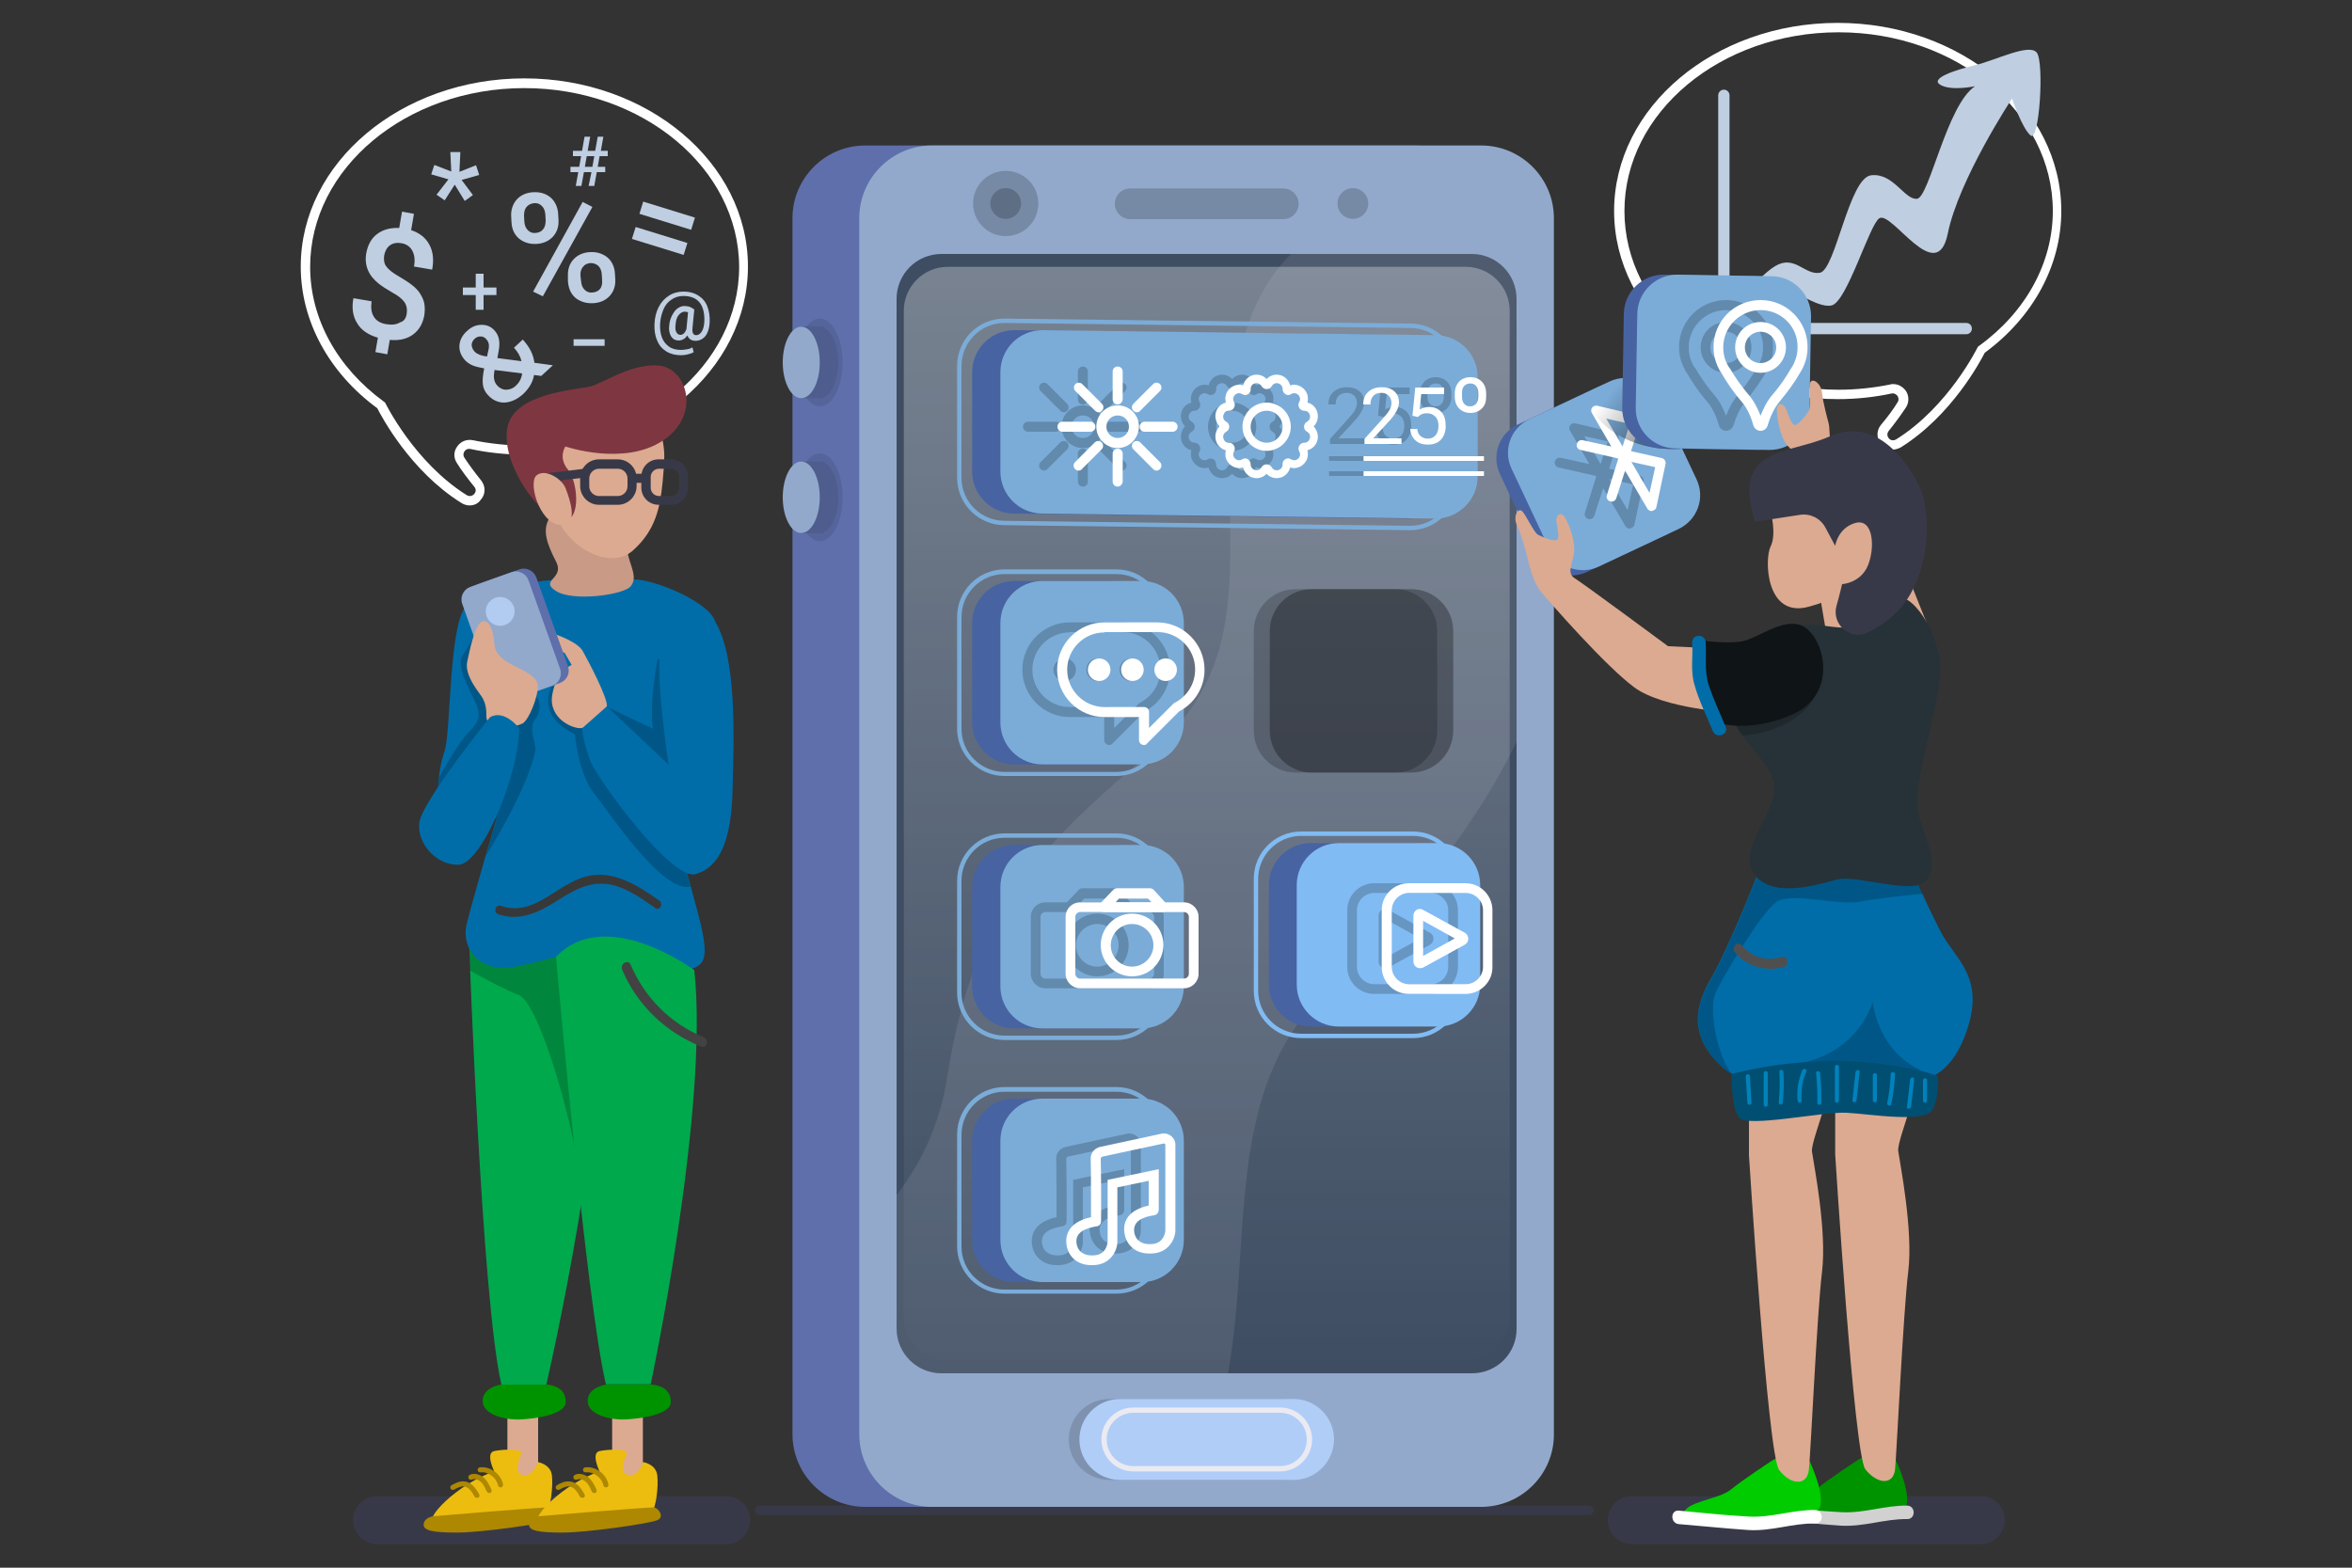 <?xml version="1.0" encoding="utf-8"?>
<!-- Generator: Adobe Illustrator 25.0.1, SVG Export Plug-In . SVG Version: 6.00 Build 0)  -->
<svg version="1.1" id="Layer_1" xmlns="http://www.w3.org/2000/svg" xmlns:xlink="http://www.w3.org/1999/xlink" x="0px" y="0px"
	 viewBox="0 0 750 500" style="enable-background:new 0 0 750 500;" xml:space="preserve">
<rect x="0" y="0" width="750" height="500" fill="#333333" stroke="none"/>
<style type="text/css">
	.st0{display:none;}
	.st1{display:inline;fill:#F5F5F5;}
	.st2{fill:#FFFFFF;}
	.st3{fill:#BFCEE1;}
	.st4{fill:#383948;}
	.st5{fill:#5E6FAC;}
	.st6{fill:#92A9CC;}
	.st7{fill:#3E4D62;}
	.st8{opacity:0.3;fill:url(#SVGID_1_);enable-background:new    ;}
	.st9{opacity:0.1;fill:#EAEAF2;enable-background:new    ;}
	.st10{opacity:0.1;enable-background:new    ;}
	.st11{fill:#4F5D8E;}
	.st12{fill:#7E92B0;}
	.st13{fill:#B0CDF8;}
	.st14{fill:#EAEAF2;}
	.st15{fill:#7689A5;}
	.st16{opacity:0.2;enable-background:new    ;}
	.st17{fill:#4763A2;}
	.st18{fill:#7BACD8;}
	.st19{opacity:0.2;}
	.st20{opacity:0.3;enable-background:new    ;}
	.st21{fill:#81BBF3;}
	.st22{fill:#DCAA90;}
	.st23{fill:#00A94C;}
	.st24{fill:#009300;}
	.st25{fill:#ECBD0F;}
	.st26{fill:#AD8800;}
	.st27{fill:#006DA9;}
	.st28{fill:#C99A85;}
	.st29{fill:#B1CCF0;}
	.st30{fill:#7E3741;}
	.st31{fill:#383838;}
	.st32{fill:#424242;}
	.st33{fill:#D1D1D1;}
	.st34{fill:#00CC00;}
	.st35{fill:#004F72;}
	.st36{fill:#0082BC;}
	.st37{opacity:0.6;fill:url(#SVGID_2_);enable-background:new    ;}
	.st38{fill:#263238;}
	.st39{fill:#0F1416;}
	.st40{fill:#4F4F4F;}
</style>
<g id="Background_Complete">
</g>
<g id="Background_Simple" class="st0">
	<path class="st1" d="M121.2,207.8c-1.6-91.7,32.6-131.4,76-145.6s90.1-7.6,117.4,28.9c16.3,21.8,23.7,40.9,32.7,66.6
		c9,25.7,22,52,45.5,65.7c30.8,17.9,69.7,9.1,103.6-1.7c34-10.8,70.9-22.9,104.2-10.4c38.9,14.7,59.5,61.9,51.2,102.7
		c-8.3,40.8-40.2,73.9-77.6,92.2c-37.4,18.3-79.8,23.6-121.4,24.9c-70.9,2.3-144.3-6.8-205.6-42.4
		C185.9,353.2,127.3,281.8,121.2,207.8"/>
</g>
<g id="Floor">
</g>
<g id="Character_1">
</g>
<g id="Character_3">
	<g>
		<g>
			<g>
				<path class="st2" d="M149.7,161.2c-0.9,0-1.8-0.3-2.6-0.8c-16.3-10.2-25.4-27.5-26.8-30.2c-15.5-11.4-24.4-27.9-24.4-45.2
					c0-33.1,32-60,71.3-60s71.3,26.9,71.3,60c0,33.1-32,60-71.3,60c-5.8,0-11.6-0.6-17.2-1.8c-1.1-0.2-1.8,0.5-1.9,0.8
					c-0.2,0.2-0.6,1.1,0,2c1.5,2.3,3.3,4.7,5.3,7.2c1.5,1.9,1.5,4.4-0.1,6.2C152.4,160.7,151.1,161.2,149.7,161.2z M167.2,28.1
					c-37.7,0-68.3,25.6-68.3,57c0,16.5,8.6,32.1,23.5,43l0.3,0.2l0.2,0.3c0.1,0.2,9.3,18.9,25.9,29.3c1,0.6,1.9,0.2,2.4-0.3
					c0.5-0.6,0.8-1.5,0-2.4c-2.1-2.6-4-5.1-5.5-7.5c-1.1-1.7-1.1-3.7,0.1-5.3c1.1-1.6,3-2.4,5-2c5.4,1.1,11,1.7,16.6,1.7
					c37.7,0,68.3-25.6,68.3-57C235.6,53.7,204.9,28.1,167.2,28.1z"/>
			</g>
			<path class="st2" d="M603.5,143.4c-1.3,0-2.6-0.6-3.6-1.7c-1.6-1.8-1.6-4.4-0.1-6.2c2.1-2.5,3.9-4.9,5.3-7.2c0.6-0.9,0.1-1.8,0-2
				c-0.2-0.2-0.8-1-1.9-0.8c-5.6,1.2-11.4,1.8-17.2,1.8c-39.3,0-71.3-26.9-71.3-60c0-33.1,32-60,71.3-60c39.3,0,71.3,26.9,71.3,60
				c0,17.3-8.9,33.8-24.4,45.2c-1.4,2.7-10.5,20-26.8,30.2C605.3,143.1,604.4,143.4,603.5,143.4z M603.7,122.5c1.6,0,3,0.8,4,2.1
				c1.1,1.6,1.1,3.7,0.1,5.3c-1.6,2.4-3.4,4.9-5.5,7.5c-0.7,0.9-0.5,1.8,0,2.4c0.5,0.6,1.4,0.9,2.4,0.3
				c16.6-10.4,25.8-29.1,25.9-29.3l0.2-0.3l0.3-0.2c14.9-10.8,23.5-26.5,23.5-43c0-31.4-30.6-57-68.3-57s-68.3,25.6-68.3,57
				s30.6,57,68.3,57c5.6,0,11.2-0.6,16.6-1.7C603,122.5,603.3,122.5,603.7,122.5z"/>
			<g>
				<g>
					<g>
						<path class="st3" d="M549.7,106.6L549.7,106.6c-1,0-1.8-0.8-1.8-1.8V30.4c0-1,0.8-1.8,1.8-1.8l0,0c1,0,1.8,0.8,1.8,1.8v74.4
							C551.5,105.8,550.7,106.6,549.7,106.6z"/>
						<path class="st3" d="M550.9,104.8L550.9,104.8c0-1,0.8-1.8,1.8-1.8H627c1,0,1.8,0.8,1.8,1.8l0,0c0,1-0.8,1.8-1.8,1.8h-74.4
							C551.7,106.5,550.9,105.7,550.9,104.8z"/>
					</g>
					<path class="st3" d="M548,104c0,0,11.7-15.3,18-19.1c6.3-3.8,9.4,2.9,14.3,2.1c5-0.8,9.3-30.4,16.4-31.1
						c7.1-0.8,10.6,7.9,14.6,7.5c3.9-0.4,9.5-30,18.5-35.9c0,0-7.5,1.6-11-0.4c-3.6-2,4.3-4.7,11-6.3c6.7-1.6,17.3-7.1,19.7-4
						c2.4,3.2,0.8,28.8-2,26.4c-2.8-2.4-5.9-11.8-5.9-11.8s-17,25.8-20.5,43.1c-3.5,17.2-17.8-7.3-21.8-4.9
						c-3.1,1.8-10.3,26.6-15.2,27.8c-4.9,1.2-13.8-6.9-18.2-5.2C562.1,93.7,548,104,548,104z"/>
				</g>
			</g>
			<path class="st4" d="M506.6,483.2H242.2c-0.8,0-1.5-0.7-1.5-1.5l0,0c0-0.8,0.7-1.5,1.5-1.5h264.5c0.8,0,1.5,0.7,1.5,1.5l0,0
				C508.2,482.5,507.5,483.2,506.6,483.2z"/>
			<g>
				<path class="st5" d="M451,480.6H275.9c-12.8,0-23.2-10.4-23.2-23.2V69.6c0-12.8,10.4-23.2,23.2-23.2H451
					c12.8,0,23.2,10.4,23.2,23.2v387.8C474.2,470.1,463.8,480.6,451,480.6z"/>
				<path class="st6" d="M472.3,480.6H297.2c-12.8,0-23.2-10.4-23.2-23.2V69.6c0-12.8,10.4-23.2,23.2-23.2h175.1
					c12.8,0,23.2,10.4,23.2,23.2v387.8C495.6,470.1,485.2,480.6,472.3,480.6z"/>
				<path class="st7" d="M469.4,438H300.2c-7.9,0-14.3-6.4-14.3-14.3V95.3c0-7.9,6.4-14.3,14.3-14.3h169.1c7.9,0,14.3,6.4,14.3,14.3
					v328.4C483.7,431.6,477.3,438,469.4,438z"/>
				
					<linearGradient id="SVGID_1_" gradientUnits="userSpaceOnUse" x1="384.791" y1="428.108" x2="384.791" y2="778.87" gradientTransform="matrix(1 0 0 1 0 -340.89)">
					<stop  offset="0" style="stop-color:#FFFFFF"/>
					<stop  offset="1" style="stop-color:#FFFFFF;stop-opacity:0"/>
				</linearGradient>
				<path class="st8" d="M467.4,433.8H302.2c-7.7,0-14-6.3-14-14V99.1c0-7.7,6.3-14,14-14h165.2c7.7,0,14,6.3,14,14v320.7
					C481.4,427.6,475.1,433.8,467.4,433.8z"/>
				<path class="st9" d="M483.7,95.3c0-7.9-6.4-14.3-14.3-14.3h-57.7c-7.7,7.7-14.2,18.9-16.9,35.6c-8.6,53.8,10.8,91.2-29.1,124.5
					c-39.9,33.3-56.1,54.6-63.7,102.7c-2.4,15.4-8.7,27.7-16.1,37.4v42.5c0,7.9,6.4,14.3,14.3,14.3h91.4c7.7-43.2-1.2-90,30.3-120.8
					c21.4-20.8,47.7-51,61.7-80.7L483.7,95.3L483.7,95.3z"/>
				<g>
					<ellipse class="st10" cx="261.4" cy="115.6" rx="7.3" ry="14"/>
					<ellipse class="st11" cx="261.4" cy="115.6" rx="5.9" ry="11.4"/>
					<rect x="255.5" y="104.1" class="st11" width="7.1" height="22.9"/>
					<ellipse class="st6" cx="255.5" cy="115.6" rx="5.9" ry="11.4"/>
				</g>
				<g>
					<ellipse class="st10" cx="261.4" cy="158.6" rx="7.3" ry="14"/>
					<ellipse class="st11" cx="261.4" cy="158.6" rx="5.9" ry="11.4"/>
					<rect x="255.5" y="147.2" class="st11" width="7.1" height="22.9"/>
					<ellipse class="st6" cx="255.5" cy="158.6" rx="5.9" ry="11.4"/>
				</g>
				<path class="st12" d="M409.1,472h-55.4c-7.1,0-12.9-5.8-12.9-12.9l0,0c0-7.1,5.8-12.9,12.9-12.9h55.4c7.1,0,12.9,5.8,12.9,12.9
					l0,0C422,466.2,416.2,472,409.1,472z"/>
				<path class="st13" d="M412.5,472h-55.4c-7.1,0-12.9-5.8-12.9-12.9l0,0c0-7.1,5.8-12.9,12.9-12.9h55.4c7.1,0,12.9,5.8,12.9,12.9
					l0,0C425.3,466.2,419.6,472,412.5,472z"/>
				<path class="st14" d="M408.2,469.3h-46.8c-5.6,0-10.2-4.6-10.2-10.2s4.6-10.2,10.2-10.2h46.8c5.6,0,10.2,4.6,10.2,10.2
					S413.8,469.3,408.2,469.3z M361.4,450.6c-4.7,0-8.5,3.8-8.5,8.5s3.8,8.5,8.5,8.5h46.8c4.7,0,8.5-3.8,8.5-8.5s-3.8-8.5-8.5-8.5
					H361.4z"/>
				<g>
					<circle class="st15" cx="320.7" cy="64.9" r="10.4"/>
					<circle class="st16" cx="320.7" cy="64.9" r="4.9"/>
				</g>
				<path class="st15" d="M409.2,69.9h-48.8c-2.7,0-4.9-2.2-4.9-4.9l0,0c0-2.7,2.2-4.9,4.9-4.9h48.8c2.7,0,4.9,2.2,4.9,4.9l0,0
					C414.1,67.7,411.9,69.9,409.2,69.9z"/>
				<circle class="st15" cx="431.4" cy="64.9" r="4.9"/>
				<g>
					<path class="st17" d="M355.1,243.8h-31.7c-7.4,0-13.4-6-13.4-13.4v-31.7c0-7.4,6-13.4,13.4-13.4h31.7c7.4,0,13.4,6,13.4,13.4
						v31.7C368.5,237.8,362.5,243.8,355.1,243.8z"/>
					<path class="st18" d="M356,183.1c7.5,0,13.7,6.1,13.7,13.7v35.7c0,7.5-6.1,13.7-13.7,13.7h-35.7c-7.5,0-13.7-6.1-13.7-13.7
						v-35.7c0-7.5,6.1-13.7,13.7-13.7H356 M356,181.6h-35.7c-8.3,0-15.1,6.8-15.1,15.1v35.7c0,8.3,6.8,15.1,15.1,15.1H356
						c8.3,0,15.1-6.8,15.1-15.1v-35.7C371,188.4,364.3,181.6,356,181.6L356,181.6z"/>
					<path class="st18" d="M364.1,243.8h-31.7c-7.4,0-13.4-6-13.4-13.4v-31.7c0-7.4,6-13.4,13.4-13.4h31.7c7.4,0,13.4,6,13.4,13.4
						v31.7C377.5,237.8,371.5,243.8,364.1,243.8z"/>
				</g>
				<g>
					<path class="st17" d="M448.8,165.4l-125.4-1.6c-7.4,0-13.4-6-13.4-13.4v-31.7c0-7.4,6-13.4,13.4-13.4l125.4,1.6
						c7.4,0,13.4,6,13.4,13.4v31.7C462.2,159.3,456.2,165.4,448.8,165.4z"/>
					<path class="st18" d="M449.7,104.6c7.5,0,13.7,6.1,13.7,13.7v35.7c0,7.5-6.1,13.7-13.7,13.7l-129.4-1.6
						c-7.5,0-13.7-6.1-13.7-13.7v-35.7c0-7.5,6.1-13.7,13.7-13.7L449.7,104.6 M449.7,103.2l-129.4-1.6c-8.3,0-15.1,6.7-15.1,15.1
						v35.7c0,8.3,6.8,15.1,15.1,15.1l129.4,1.6c8.3,0,15.1-6.8,15.1-15.1v-35.7C464.7,109.9,458,103.2,449.7,103.2L449.7,103.2z"/>
					<path class="st18" d="M457.8,165.4l-125.4-1.6c-7.4,0-13.4-6-13.4-13.4v-31.7c0-7.4,6-13.4,13.4-13.4l125.4,1.6
						c7.4,0,13.4,6,13.4,13.4v31.7C471.2,159.3,465.2,165.4,457.8,165.4z"/>
					<g>
						<g class="st19">
							<g>
								<path d="M345.3,142.9c-3.7,0-6.8-3-6.8-6.8s3-6.8,6.8-6.8c3.7,0,6.8,3,6.8,6.8S349.1,142.9,345.3,142.9z M345.3,132.5
									c-2,0-3.6,1.6-3.6,3.6c0,2,1.6,3.6,3.6,3.6s3.6-1.6,3.6-3.6C349,134.1,347.3,132.5,345.3,132.5z"/>
								<g>
									<path d="M345.3,129c-0.9,0-1.6-0.7-1.6-1.6v-8.9c0-0.9,0.7-1.6,1.6-1.6c0.9,0,1.6,0.7,1.6,1.6v8.9
										C346.9,128.3,346.2,129,345.3,129z"/>
									<path d="M345.3,155.2c-0.9,0-1.6-0.7-1.6-1.6v-8.9c0-0.9,0.7-1.6,1.6-1.6c0.9,0,1.6,0.7,1.6,1.6v8.9
										C346.9,154.5,346.2,155.2,345.3,155.2z"/>
								</g>
								<g>
									<path d="M362.9,137.7H354c-0.9,0-1.6-0.7-1.6-1.6s0.7-1.6,1.6-1.6h8.9c0.9,0,1.6,0.7,1.6,1.6S363.8,137.7,362.9,137.7z"/>
									<path d="M336.7,137.7h-8.9c-0.9,0-1.6-0.7-1.6-1.6s0.7-1.6,1.6-1.6h8.9c0.9,0,1.6,0.7,1.6,1.6S337.6,137.7,336.7,137.7z"/>
								</g>
								<g>
									<path d="M351.4,131.5c-0.4,0-0.8-0.2-1.1-0.5c-0.6-0.6-0.6-1.6,0-2.2l6.3-6.3c0.6-0.6,1.6-0.6,2.2,0c0.6,0.6,0.6,1.6,0,2.2
										l-6.3,6.3C352.2,131.4,351.8,131.5,351.4,131.5z"/>
									<path d="M332.9,150.1c-0.4,0-0.8-0.2-1.1-0.5c-0.6-0.6-0.6-1.6,0-2.2l6.3-6.3c0.6-0.6,1.6-0.6,2.2,0c0.6,0.6,0.6,1.6,0,2.2
										l-6.3,6.3C333.7,149.9,333.3,150.1,332.9,150.1z"/>
								</g>
								<g>
									<path d="M357.7,150.1c-0.4,0-0.8-0.2-1.1-0.5l-6.3-6.3c-0.6-0.6-0.6-1.6,0-2.2s1.6-0.6,2.2,0l6.3,6.3
										c0.6,0.6,0.6,1.6,0,2.2C358.5,149.9,358.1,150.1,357.7,150.1z"/>
									<path d="M339.2,131.5c-0.4,0-0.8-0.2-1.1-0.5l-6.3-6.3c-0.6-0.6-0.6-1.6,0-2.2c0.6-0.6,1.6-0.6,2.2,0l6.3,6.3
										c0.6,0.6,0.6,1.6,0,2.2C340,131.4,339.6,131.5,339.2,131.5z"/>
								</g>
							</g>
							<g>
								<path d="M396.1,122.2c0.9,0,1.9,0.7,1.9,1.9c0,1.1,0.9,1.9,1.8,1.9c0.3,0,0.6-0.1,0.9-0.3c0.3-0.2,0.6-0.3,1-0.3
									c1.3,0,2.4,1.5,1.6,2.8c-0.7,1.2,0.1,2.8,1.6,2.8c0,0,0,0,0,0s0,0,0,0c1.9,0,2.6,2.5,0.9,3.5c-1.3,0.7-1.3,2.5,0,3.2
									c1.7,0.9,1,3.5-0.9,3.5c0,0,0,0,0,0s0,0,0,0c-1.4,0-2.3,1.6-1.6,2.8c0.8,1.3-0.3,2.8-1.6,2.8c-0.3,0-0.6-0.1-1-0.3
									c-0.3-0.2-0.6-0.3-0.9-0.3c-1,0-1.9,0.8-1.8,1.9c0,1.2-0.9,1.9-1.9,1.9c-0.6,0-1.2-0.3-1.6-1l0,0c-0.4-0.6-1-0.9-1.6-0.9
									c-0.6,0-1.3,0.3-1.6,0.9l0,0c-0.4,0.7-1,1-1.6,1c-0.9,0-1.9-0.7-1.9-1.9c0-1.1-0.9-1.9-1.8-1.9c-0.3,0-0.6,0.1-0.9,0.3
									c-0.3,0.2-0.6,0.3-1,0.3c-1.3,0-2.4-1.5-1.6-2.8l0,0c0.7-1.2-0.2-2.8-1.6-2.8c0,0,0,0,0,0l0,0c0,0,0,0,0,0
									c-1.9,0-2.6-2.5-0.9-3.5c1.3-0.7,1.3-2.5,0-3.2c-1.7-0.9-1-3.5,0.9-3.5c0,0,0,0,0,0l0,0c0,0,0,0,0,0c1.4,0,2.3-1.6,1.6-2.8
									l0,0c-0.8-1.3,0.3-2.8,1.6-2.8c0.3,0,0.6,0.1,1,0.3c0.3,0.2,0.6,0.3,0.9,0.3c1,0,1.9-0.8,1.8-1.9c0-1.2,0.9-1.9,1.9-1.9
									c0.6,0,1.2,0.3,1.6,1c0.4,0.6,1,0.9,1.6,0.9c0.6,0,1.3-0.3,1.6-0.9l0,0C394.8,122.5,395.4,122.2,396.1,122.2 M396.1,119.5
									c-1.2,0-2.4,0.5-3.2,1.4c-0.8-0.9-2-1.4-3.2-1.4c-1.2,0-2.4,0.5-3.2,1.4c-0.6,0.6-0.9,1.3-1.1,2c-0.4-0.1-0.8-0.2-1.2-0.2
									c-1.6,0-3.1,0.9-3.9,2.3c-0.6,1.1-0.7,2.3-0.4,3.4c-1.6,0.4-2.8,1.6-3.2,3.2c-0.4,1.6,0.1,3.2,1.2,4.4
									c-1.1,1.1-1.6,2.7-1.2,4.4c0.4,1.6,1.7,2.9,3.2,3.2c-0.3,1.1-0.2,2.4,0.4,3.4c0.8,1.4,2.3,2.3,3.9,2.3
									c0.4,0,0.8-0.1,1.2-0.2c0.2,0.8,0.6,1.5,1.1,2c0.8,0.9,2,1.4,3.2,1.4c1.2,0,2.4-0.5,3.2-1.4c0.8,0.9,2,1.4,3.2,1.4
									c1.2,0,2.4-0.5,3.2-1.4c0.6-0.6,0.9-1.3,1.1-2c0.4,0.1,0.8,0.2,1.2,0.2c1.6,0,3.1-0.9,3.9-2.3c0.6-1.1,0.7-2.3,0.4-3.4
									c1.6-0.4,2.8-1.6,3.2-3.2c0.4-1.6-0.1-3.2-1.2-4.4c1.1-1.1,1.6-2.7,1.2-4.4c-0.4-1.6-1.7-2.9-3.2-3.2
									c0.3-1.1,0.2-2.4-0.4-3.4c-0.8-1.4-2.3-2.3-3.9-2.3c-0.4,0-0.8,0.1-1.2,0.2c-0.2-0.8-0.6-1.5-1.1-2
									C398.5,120,397.3,119.5,396.1,119.5L396.1,119.5z"/>
								<path d="M392.9,131c2.8,0,5.1,2.3,5.1,5.1s-2.3,5.1-5.1,5.1s-5.1-2.3-5.1-5.1S390.1,131,392.9,131 M392.9,128.4
									c-4.3,0-7.7,3.5-7.7,7.7c0,4.2,3.5,7.7,7.7,7.7c4.2,0,7.7-3.5,7.7-7.7C400.6,131.8,397.1,128.4,392.9,128.4L392.9,128.4z"/>
							</g>
							<g>
								<g>
									<path d="M435.9,141.6h-11.8V140l6.2-6.9c0.9-1,1.6-1.9,1.9-2.6c0.3-0.7,0.5-1.3,0.5-2c0-0.9-0.3-1.7-0.9-2.3
										c-0.6-0.6-1.3-0.9-2.3-0.9c-1.1,0-2,0.3-2.7,1c-0.6,0.6-0.9,1.5-0.9,2.7h-2.3c0-1.7,0.5-3,1.6-4c1.1-1,2.5-1.5,4.3-1.5
										c1.7,0,3,0.4,4,1.3c1,0.9,1.5,2,1.5,3.5c0,1.8-1.1,3.9-3.4,6.3l-4.8,5.2h9L435.9,141.6L435.9,141.6z"/>
									<path d="M439.4,132.6l0.9-9h9.2v2.1h-7.3l-0.5,4.9c0.9-0.5,1.9-0.8,3-0.8c1.6,0,2.9,0.5,3.9,1.6c1,1.1,1.4,2.5,1.4,4.4
										c0,1.9-0.5,3.3-1.5,4.4c-1,1.1-2.4,1.6-4.2,1.6c-1.6,0-2.9-0.4-3.9-1.3c-1-0.9-1.6-2.1-1.7-3.7h2.2c0.1,1,0.5,1.8,1.1,2.3
										c0.6,0.5,1.4,0.8,2.4,0.8c1.1,0,1.9-0.4,2.5-1.1c0.6-0.7,0.9-1.7,0.9-3c0-1.2-0.3-2.2-1-2.9s-1.5-1.1-2.6-1.1
										c-1,0-1.8,0.2-2.3,0.7l-0.6,0.5L439.4,132.6z"/>
									<path d="M452.8,125.4c0-1.5,0.5-2.7,1.4-3.7c0.9-0.9,2.1-1.4,3.6-1.4c1.5,0,2.7,0.5,3.6,1.4c0.9,0.9,1.4,2.2,1.4,3.8v1.1
										c0,1.5-0.5,2.8-1.4,3.7c-0.9,0.9-2.1,1.4-3.6,1.4c-1.5,0-2.7-0.5-3.6-1.4c-0.9-0.9-1.4-2.2-1.4-3.8L452.8,125.4
										L452.8,125.4z M455.2,126.5c0,1,0.2,1.7,0.7,2.3c0.5,0.6,1.1,0.8,1.9,0.8c0.8,0,1.4-0.3,1.9-0.8c0.5-0.6,0.7-1.3,0.7-2.3
										v-1.1c0-1-0.2-1.7-0.7-2.3c-0.5-0.6-1.1-0.8-1.9-0.8c-0.8,0-1.4,0.3-1.9,0.8c-0.5,0.5-0.7,1.3-0.7,2.2L455.2,126.5
										L455.2,126.5z"/>
								</g>
								<rect x="423.8" y="145.5" width="38.4" height="1.5"/>
								<rect x="423.8" y="150.3" width="38.4" height="1.5"/>
							</g>
						</g>
						<g>
							<g>
								<path class="st2" d="M356.4,142.9c-3.7,0-6.8-3-6.8-6.8s3-6.8,6.8-6.8s6.8,3,6.8,6.8C363.1,139.8,360.1,142.9,356.4,142.9z
									 M356.4,132.5c-2,0-3.6,1.6-3.6,3.6c0,2,1.6,3.6,3.6,3.6s3.6-1.6,3.6-3.6C360,134.1,358.4,132.5,356.4,132.5z"/>
								<g>
									<path class="st2" d="M356.4,129c-0.9,0-1.6-0.7-1.6-1.6v-8.9c0-0.9,0.7-1.6,1.6-1.6c0.9,0,1.6,0.7,1.6,1.6v8.9
										C357.9,128.3,357.2,129,356.4,129z"/>
									<path class="st2" d="M356.4,155.2c-0.9,0-1.6-0.7-1.6-1.6v-8.9c0-0.9,0.7-1.6,1.6-1.6c0.9,0,1.6,0.7,1.6,1.6v8.9
										C357.9,154.5,357.2,155.2,356.4,155.2z"/>
								</g>
								<g>
									<path class="st2" d="M373.9,137.7H365c-0.9,0-1.6-0.7-1.6-1.6s0.7-1.6,1.6-1.6h8.9c0.9,0,1.6,0.7,1.6,1.6
										S374.8,137.7,373.9,137.7z"/>
									<path class="st2" d="M347.7,137.7h-8.9c-0.9,0-1.6-0.7-1.6-1.6s0.7-1.6,1.6-1.6h8.9c0.9,0,1.6,0.7,1.6,1.6
										S348.6,137.7,347.7,137.7z"/>
								</g>
								<g>
									<path class="st2" d="M362.5,131.5c-0.4,0-0.8-0.2-1.1-0.5c-0.6-0.6-0.6-1.6,0-2.2l6.3-6.3c0.6-0.6,1.6-0.6,2.2,0
										c0.6,0.6,0.6,1.6,0,2.2l-6.3,6.3C363.3,131.4,362.9,131.5,362.5,131.5z"/>
									<path class="st2" d="M343.9,150.1c-0.4,0-0.8-0.2-1.1-0.5c-0.6-0.6-0.6-1.6,0-2.2l6.3-6.3c0.6-0.6,1.6-0.6,2.2,0
										c0.6,0.6,0.6,1.6,0,2.2l-6.3,6.3C344.8,149.9,344.4,150.1,343.9,150.1z"/>
								</g>
								<g>
									<path class="st2" d="M368.8,150.1c-0.4,0-0.8-0.2-1.1-0.5l-6.3-6.3c-0.6-0.6-0.6-1.6,0-2.2c0.6-0.6,1.6-0.6,2.2,0l6.3,6.3
										c0.6,0.6,0.6,1.6,0,2.2C369.6,149.9,369.2,150.1,368.8,150.1z"/>
									<path class="st2" d="M350.3,131.5c-0.4,0-0.8-0.2-1.1-0.5l-6.3-6.3c-0.6-0.6-0.6-1.6,0-2.2c0.6-0.6,1.6-0.6,2.2,0l6.3,6.3
										c0.6,0.6,0.6,1.6,0,2.2C351.1,131.4,350.7,131.5,350.3,131.5z"/>
								</g>
							</g>
							<g>
								<path class="st2" d="M407.1,122.2c0.9,0,1.9,0.7,1.9,1.9c0,1.1,0.9,1.9,1.8,1.9c0.3,0,0.6-0.1,0.9-0.3
									c0.3-0.2,0.6-0.3,1-0.3c1.3,0,2.4,1.5,1.6,2.8c-0.7,1.2,0.1,2.8,1.6,2.8c0,0,0,0,0,0c0,0,0,0,0,0c1.9,0,2.6,2.5,0.9,3.5
									c-1.3,0.7-1.3,2.5,0,3.2c1.7,0.9,1,3.5-0.9,3.5c0,0,0,0,0,0c0,0,0,0,0,0c-1.4,0-2.3,1.6-1.6,2.8c0.8,1.3-0.3,2.8-1.6,2.8
									c-0.3,0-0.6-0.1-1-0.3c-0.3-0.2-0.6-0.3-0.9-0.3c-1,0-1.9,0.8-1.8,1.9c0,1.2-0.9,1.9-1.9,1.9c-0.6,0-1.2-0.3-1.6-1l0,0
									c-0.4-0.6-1-0.9-1.6-0.9c-0.6,0-1.3,0.3-1.6,0.9l0,0c-0.4,0.7-1,1-1.6,1c-0.9,0-1.9-0.7-1.9-1.9c0-1.1-0.9-1.9-1.8-1.9
									c-0.3,0-0.6,0.1-0.9,0.3c-0.3,0.2-0.6,0.3-1,0.3c-1.3,0-2.4-1.5-1.6-2.8l0,0c0.7-1.2-0.2-2.8-1.6-2.8c0,0,0,0,0,0l0,0
									c0,0,0,0,0,0c-1.9,0-2.6-2.5-0.9-3.5c1.3-0.7,1.3-2.5,0-3.2c-1.7-0.9-1-3.5,0.9-3.5c0,0,0,0,0,0l0,0c0,0,0,0,0,0
									c1.4,0,2.3-1.6,1.6-2.8l0,0c-0.8-1.3,0.3-2.8,1.6-2.8c0.3,0,0.6,0.1,1,0.3c0.3,0.2,0.6,0.3,0.9,0.3c1,0,1.9-0.8,1.8-1.9
									c0-1.2,0.9-1.9,1.9-1.9c0.6,0,1.2,0.3,1.6,1c0.4,0.6,1,0.9,1.6,0.9c0.6,0,1.3-0.3,1.6-0.9l0,0
									C405.9,122.5,406.5,122.2,407.1,122.2 M407.1,119.5c-1.2,0-2.4,0.5-3.2,1.4c-0.8-0.9-2-1.4-3.2-1.4c-1.2,0-2.4,0.5-3.2,1.4
									c-0.6,0.6-0.9,1.3-1.1,2c-0.4-0.1-0.8-0.2-1.2-0.2c-1.6,0-3.1,0.9-3.9,2.3c-0.6,1.1-0.7,2.3-0.4,3.4
									c-1.6,0.4-2.8,1.6-3.2,3.2c-0.4,1.6,0.1,3.2,1.2,4.4c-1.1,1.1-1.6,2.7-1.2,4.4c0.4,1.6,1.7,2.9,3.2,3.2
									c-0.3,1.1-0.2,2.4,0.4,3.4c0.8,1.4,2.3,2.3,3.9,2.3c0.4,0,0.8-0.1,1.2-0.2c0.2,0.8,0.6,1.5,1.1,2c0.8,0.9,2,1.4,3.2,1.4
									c1.2,0,2.4-0.5,3.2-1.4c0.8,0.9,2,1.4,3.2,1.4c1.2,0,2.4-0.5,3.2-1.4c0.6-0.6,0.9-1.3,1.1-2c0.4,0.1,0.8,0.2,1.2,0.2
									c1.6,0,3.1-0.9,3.9-2.3c0.6-1.1,0.7-2.3,0.4-3.4c1.6-0.4,2.8-1.6,3.2-3.2c0.4-1.6-0.1-3.2-1.2-4.4c1.1-1.1,1.6-2.7,1.2-4.4
									c-0.4-1.6-1.7-2.9-3.2-3.2c0.3-1.1,0.2-2.4-0.4-3.4c-0.8-1.4-2.3-2.3-3.9-2.3c-0.4,0-0.8,0.1-1.2,0.2
									c-0.2-0.8-0.6-1.5-1.1-2C409.5,120,408.3,119.5,407.1,119.5L407.1,119.5z"/>
								<path class="st2" d="M403.9,131c2.8,0,5.1,2.3,5.1,5.1s-2.3,5.1-5.1,5.1c-2.8,0-5.1-2.3-5.1-5.1S401.1,131,403.9,131
									 M403.9,128.4c-4.3,0-7.7,3.5-7.7,7.7c0,4.2,3.5,7.7,7.7,7.7c4.2,0,7.7-3.5,7.7-7.7C411.6,131.8,408.1,128.4,403.9,128.4
									L403.9,128.4z"/>
							</g>
							<g>
								<g>
									<g>
										<path class="st2" d="M446.9,141.6h-11.8V140l6.2-6.9c0.9-1,1.6-1.9,1.9-2.6c0.4-0.7,0.5-1.3,0.5-2c0-0.9-0.3-1.7-0.9-2.3
											c-0.6-0.6-1.3-0.9-2.3-0.9c-1.1,0-2,0.3-2.6,1c-0.6,0.6-0.9,1.5-0.9,2.7h-2.3c0-1.7,0.5-3,1.6-4c1.1-1,2.5-1.5,4.3-1.5
											c1.7,0,3,0.4,4,1.3c1,0.9,1.5,2,1.5,3.5c0,1.8-1.1,3.9-3.4,6.3l-4.8,5.2h9L446.9,141.6L446.9,141.6z"/>
									</g>
									<g>
										<path class="st2" d="M450.4,132.6l0.9-9h9.2v2.1h-7.3l-0.5,4.9c0.9-0.5,1.9-0.8,3-0.8c1.6,0,2.9,0.5,3.9,1.6
											c1,1.1,1.4,2.5,1.4,4.4c0,1.9-0.5,3.3-1.5,4.4c-1,1.1-2.4,1.6-4.2,1.6c-1.6,0-2.9-0.4-3.9-1.3c-1-0.9-1.6-2.1-1.7-3.7h2.2
											c0.1,1,0.5,1.8,1.1,2.3c0.6,0.5,1.4,0.8,2.3,0.8c1.1,0,1.9-0.4,2.5-1.1c0.6-0.7,0.9-1.7,0.9-3c0-1.2-0.3-2.2-1-2.9
											c-0.7-0.7-1.5-1.1-2.6-1.1c-1,0-1.8,0.2-2.4,0.7l-0.6,0.5L450.4,132.6z"/>
									</g>
									<g>
										<path class="st2" d="M463.9,125.4c0-1.5,0.5-2.7,1.4-3.7c0.9-0.9,2.1-1.4,3.6-1.4c1.5,0,2.7,0.5,3.6,1.4
											c0.9,0.9,1.4,2.2,1.4,3.8v1.1c0,1.5-0.4,2.8-1.4,3.7c-0.9,0.9-2.1,1.4-3.6,1.4s-2.7-0.5-3.6-1.4c-0.9-0.9-1.4-2.2-1.4-3.8
											L463.9,125.4L463.9,125.4z M466.2,126.5c0,1,0.2,1.7,0.7,2.3c0.5,0.6,1.1,0.8,1.9,0.8c0.8,0,1.4-0.3,1.9-0.8
											c0.5-0.6,0.7-1.3,0.7-2.3v-1.1c0-1-0.2-1.7-0.7-2.3c-0.5-0.6-1.1-0.8-1.9-0.8c-0.8,0-1.4,0.3-1.9,0.8
											c-0.5,0.5-0.7,1.3-0.7,2.2L466.2,126.5L466.2,126.5z"/>
									</g>
								</g>
								<g>
									<rect x="434.8" y="145.5" class="st2" width="38.4" height="1.5"/>
								</g>
								<g>
									<rect x="434.8" y="150.3" class="st2" width="38.4" height="1.5"/>
								</g>
							</g>
						</g>
					</g>
				</g>
				<g>
					<path class="st17" d="M355.1,328h-31.7c-7.4,0-13.4-6-13.4-13.4v-31.7c0-7.4,6-13.4,13.4-13.4h31.7c7.4,0,13.4,6,13.4,13.4
						v31.7C368.5,322,362.5,328,355.1,328z"/>
					<path class="st18" d="M356,267.2c7.5,0,13.7,6.1,13.7,13.7v35.7c0,7.5-6.1,13.7-13.7,13.7h-35.7c-7.5,0-13.7-6.1-13.7-13.7
						v-35.7c0-7.5,6.1-13.7,13.7-13.7H356 M356,265.8h-35.7c-8.3,0-15.1,6.8-15.1,15.1v35.7c0,8.3,6.8,15.1,15.1,15.1H356
						c8.3,0,15.1-6.7,15.1-15.1v-35.7C371,272.6,364.3,265.8,356,265.8L356,265.8z"/>
					<path class="st18" d="M364.1,328h-31.7c-7.4,0-13.4-6-13.4-13.4v-31.7c0-7.4,6-13.4,13.4-13.4h31.7c7.4,0,13.4,6,13.4,13.4
						v31.7C377.5,322,371.5,328,364.1,328z"/>
				</g>
				<g>
					<path class="st16" d="M444.9,246.4h-31.7c-7.4,0-13.4-6-13.4-13.4v-31.7c0-7.4,6-13.4,13.4-13.4h31.7c7.4,0,13.4,6,13.4,13.4
						V233C458.3,240.4,452.3,246.4,444.9,246.4z"/>
					<path class="st20" d="M450,246.4h-31.7c-7.4,0-13.4-6-13.4-13.4v-31.7c0-7.4,6-13.4,13.4-13.4H450c7.4,0,13.4,6,13.4,13.4V233
						C463.4,240.4,457.4,246.4,450,246.4z"/>
				</g>
				<g>
					<path class="st17" d="M449.7,327.4H418c-7.4,0-13.4-6-13.4-13.4v-31.7c0-7.4,6-13.4,13.4-13.4h31.7c7.4,0,13.4,6,13.4,13.4V314
						C463.1,321.4,457.1,327.4,449.7,327.4z"/>
					<path class="st21" d="M450.6,266.6c7.5,0,13.7,6.1,13.7,13.7v35.7c0,7.5-6.1,13.7-13.7,13.7h-35.7c-7.5,0-13.7-6.1-13.7-13.7
						v-35.7c0-7.5,6.1-13.7,13.7-13.7H450.6 M450.6,265.2h-35.7c-8.3,0-15.1,6.7-15.1,15.1v35.7c0,8.3,6.7,15.1,15.1,15.1h35.7
						c8.3,0,15.1-6.8,15.1-15.1v-35.7C465.6,272,458.9,265.2,450.6,265.2L450.6,265.2z"/>
					<path class="st21" d="M458.6,327.4h-31.7c-7.4,0-13.4-6-13.4-13.4v-31.7c0-7.4,6-13.4,13.4-13.4h31.7c7.4,0,13.4,6,13.4,13.4
						V314C472,321.4,466,327.4,458.6,327.4z"/>
				</g>
				<g>
					<path class="st17" d="M355.1,408.9h-31.7c-7.4,0-13.4-6-13.4-13.4v-31.7c0-7.4,6-13.4,13.4-13.4h31.7c7.4,0,13.4,6,13.4,13.4
						v31.7C368.5,402.9,362.5,408.9,355.1,408.9z"/>
					<path class="st18" d="M356,348.2c7.5,0,13.7,6.1,13.7,13.7v35.7c0,7.5-6.1,13.7-13.7,13.7h-35.7c-7.5,0-13.7-6.1-13.7-13.7
						v-35.7c0-7.5,6.1-13.7,13.7-13.7H356 M356,346.7h-35.7c-8.3,0-15.1,6.8-15.1,15.1v35.7c0,8.3,6.8,15.1,15.1,15.1H356
						c8.3,0,15.1-6.7,15.1-15.1v-35.7C371,353.5,364.3,346.7,356,346.7L356,346.7z"/>
					<path class="st18" d="M364.1,408.9h-31.7c-7.4,0-13.4-6-13.4-13.4v-31.7c0-7.4,6-13.4,13.4-13.4h31.7c7.4,0,13.4,6,13.4,13.4
						v31.7C377.5,402.9,371.5,408.9,364.1,408.9z"/>
				</g>
				<g>
					<g class="st19">
						<path d="M366.5,315.2h-33.2c-2.5,0-4.6-2.1-4.6-4.6v-18.2c0-2.6,2.1-4.6,4.6-4.6h33.2c2.6,0,4.6,2.1,4.6,4.6v18.2
							C371.2,313.1,369.1,315.2,366.5,315.2z M333.3,290.9c-0.8,0-1.5,0.7-1.5,1.5v18.2c0,0.8,0.7,1.5,1.5,1.5h33.2
							c0.8,0,1.5-0.7,1.5-1.5v-18.2c0-0.8-0.7-1.5-1.5-1.5H333.3z"/>
						<path d="M349.9,311.4c-5.5,0-10-4.5-10-10c0-5.5,4.5-10,10-10s10,4.5,10,10C359.9,307,355.4,311.4,349.9,311.4z M349.9,294.7
							c-3.7,0-6.8,3.1-6.8,6.8c0,3.7,3,6.8,6.8,6.8c3.7,0,6.8-3.1,6.8-6.8C356.7,297.7,353.7,294.7,349.9,294.7z"/>
						<path d="M359.8,290.9h-18.8c-0.6,0-1.2-0.4-1.5-1c-0.2-0.6-0.1-1.3,0.3-1.7l4.2-4.4c0.3-0.3,0.7-0.5,1.1-0.5h10.6
							c0.4,0,0.9,0.2,1.2,0.5l4,4.4c0.4,0.5,0.5,1.1,0.3,1.7C361,290.5,360.4,290.9,359.8,290.9z M344.6,287.8h11.5l-1.1-1.2h-9.3
							L344.6,287.8z"/>
					</g>
					<g>
						<path class="st2" d="M377.6,315.2h-33.2c-2.5,0-4.6-2.1-4.6-4.6v-18.2c0-2.6,2.1-4.6,4.6-4.6h33.2c2.5,0,4.6,2.1,4.6,4.6v18.2
							C382.2,313.1,380.1,315.2,377.6,315.2z M344.4,290.9c-0.8,0-1.5,0.7-1.5,1.5v18.2c0,0.8,0.7,1.5,1.5,1.5h33.2
							c0.8,0,1.5-0.7,1.5-1.5v-18.2c0-0.8-0.7-1.5-1.5-1.5H344.4z"/>
						<path class="st2" d="M361,311.4c-5.5,0-10-4.5-10-10c0-5.5,4.5-10,10-10s10,4.5,10,10C370.9,307,366.5,311.4,361,311.4z
							 M361,294.7c-3.8,0-6.8,3.1-6.8,6.8c0,3.7,3,6.8,6.8,6.8c3.7,0,6.8-3.1,6.8-6.8C367.8,297.7,364.7,294.7,361,294.7z"/>
						<path class="st2" d="M370.8,290.9H352c-0.6,0-1.2-0.4-1.5-1c-0.2-0.6-0.1-1.3,0.3-1.7l4.2-4.4c0.3-0.3,0.7-0.5,1.1-0.5h10.6
							c0.4,0,0.9,0.2,1.2,0.5l4,4.4c0.4,0.5,0.5,1.1,0.3,1.7C372,290.5,371.4,290.9,370.8,290.9z M355.7,287.8h11.5l-1.1-1.2h-9.3
							L355.7,287.8z"/>
					</g>
				</g>
				<g>
					<path class="st16" d="M360.1,364.7c0.3,0,0.5,0.2,0.5,0.5v27.3c0,0-0.2,4.3-4.7,4.3c0,0-0.2,0-0.5,0c-1.2,0-4.1-0.4-4.7-3.7
						c-0.6-3.7,2.9-5,6.3-5.5c0.9-0.1,1.5-0.9,1.5-1.8v-12.9l-16.3,3.4v19.8c0,0-0.2,4.3-4.7,4.3c0,0-0.2,0-0.5,0
						c-1.2,0-4.1-0.4-4.7-3.7c-0.6-3.8,3-5,6.5-5.6c0.8-0.1,1.3-0.8,1.3-1.5c0.1-4.3,0-17.2-0.1-20c0-0.3,0.2-0.6,0.5-0.7
						L360.1,364.7C360,364.7,360.1,364.7,360.1,364.7 M360.1,361.5c-0.2,0-0.5,0-0.7,0.1c0,0-0.1,0-0.1,0l-19.5,4.2
						c-1.8,0.4-3.1,2-3,3.8c0.1,2.6,0.1,13.5,0.1,18.6c-7.7,1.7-8.2,6.3-7.8,8.9c0.6,3.9,3.7,6.4,7.8,6.4c0.3,0,0.5,0,0.7,0
						c5.4-0.1,7.6-4.4,7.7-7.3c0-0.1,0-0.1,0-0.2v-17.3l10-2.1v7.9c-7.7,1.7-8.2,6.3-7.7,8.9c0.6,3.9,3.7,6.4,7.8,6.4
						c0.3,0,0.5,0,0.7,0c5.4-0.1,7.6-4.4,7.7-7.3c0-0.1,0-0.1,0-0.2v-27.3C363.8,363.2,362.1,361.5,360.1,361.5L360.1,361.5z"/>
					<path class="st2" d="M371.1,364.7c0.3,0,0.5,0.2,0.5,0.5v27.3c0,0-0.2,4.3-4.7,4.3c0,0-0.2,0-0.5,0c-1.2,0-4.1-0.4-4.7-3.7
						c-0.6-3.7,2.9-5,6.3-5.5c0.9-0.1,1.5-0.9,1.5-1.8v-12.9l-16.3,3.4v19.8c0,0-0.2,4.3-4.7,4.3c0,0-0.2,0-0.5,0
						c-1.2,0-4.1-0.4-4.7-3.7c-0.6-3.8,3-5,6.5-5.6c0.8-0.1,1.3-0.8,1.3-1.5c0.1-4.3,0-17.2-0.1-20c0-0.3,0.2-0.6,0.5-0.7
						L371.1,364.7C371.1,364.7,371.1,364.7,371.1,364.7 M371.1,361.5c-0.2,0-0.5,0-0.7,0.1c0,0-0.1,0-0.1,0l-19.5,4.2
						c-1.8,0.4-3.1,2-3,3.8c0.1,2.6,0.1,13.5,0.1,18.6c-7.7,1.7-8.2,6.3-7.8,8.9c0.6,3.9,3.7,6.4,7.8,6.4c0.3,0,0.5,0,0.7,0
						c5.4-0.1,7.6-4.4,7.7-7.3c0-0.1,0-0.1,0-0.2v-17.3l10-2.1v7.9c-7.7,1.7-8.2,6.3-7.7,8.9c0.6,3.9,3.7,6.4,7.8,6.4
						c0.3,0,0.5,0,0.7,0c5.4-0.1,7.6-4.4,7.7-7.3c0-0.1,0-0.1,0-0.2v-27.3C374.8,363.2,373.2,361.5,371.1,361.5L371.1,361.5z"/>
				</g>
				<g>
					<g class="st19">
						<path d="M441.7,308.8c-0.4,0-0.7-0.1-1.1-0.3c-0.6-0.4-1-1.1-1-1.8V292c0-0.7,0.4-1.4,1-1.8c0.6-0.4,1.4-0.4,2.1,0l13.3,7.3
							c0.7,0.4,1.1,1.1,1.1,1.9c0,0.8-0.4,1.5-1.1,1.9l-13.3,7.3C442.4,308.7,442.1,308.8,441.7,308.8z M442.8,293.7v11.2l10.1-5.6
							L442.8,293.7z"/>
						<path d="M456.3,317h-18.1c-4.8,0-8.6-3.9-8.6-8.6v-18.1c0-4.8,3.9-8.6,8.6-8.6h18.1c4.8,0,8.6,3.9,8.6,8.6v18.1
							C464.9,313.1,461.1,317,456.3,317z M438.2,284.8c-3,0-5.5,2.5-5.5,5.5v18.1c0,3,2.5,5.5,5.5,5.5h18.1c3,0,5.5-2.5,5.5-5.5
							v-18.1c0-3-2.5-5.5-5.5-5.5H438.2z"/>
					</g>
					<g>
						<path class="st2" d="M452.8,308.8c-0.4,0-0.7-0.1-1.1-0.3c-0.6-0.4-1-1.1-1-1.8V292c0-0.7,0.4-1.4,1-1.8
							c0.6-0.4,1.4-0.4,2.1,0l13.3,7.3c0.7,0.4,1.1,1.1,1.1,1.9c0,0.8-0.4,1.5-1.1,1.9l-13.3,7.3
							C453.5,308.7,453.1,308.8,452.8,308.8z M453.8,293.7v11.2l10.1-5.6L453.8,293.7z"/>
						<path class="st2" d="M467.3,317h-18.1c-4.8,0-8.6-3.9-8.6-8.6v-18.1c0-4.8,3.9-8.6,8.6-8.6h18.1c4.8,0,8.6,3.9,8.6,8.6v18.1
							C476,313.1,472.1,317,467.3,317z M449.3,284.8c-3,0-5.5,2.5-5.5,5.5v18.1c0,3,2.5,5.5,5.5,5.5h18.1c3,0,5.5-2.5,5.5-5.5v-18.1
							c0-3-2.5-5.5-5.5-5.5H449.3z"/>
					</g>
				</g>
				<g>
					<g class="st19">
						<path d="M353.7,237.6c-0.2,0-0.4,0-0.6-0.1c-0.6-0.2-1-0.8-1-1.5v-7.3h-11c-8.3,0-15.1-6.8-15.1-15.1s6.8-15.1,15.1-15.1H358
							c8.3,0,15.1,6.8,15.1,15.1c0,5.6-3.1,10.7-8.1,13.3l-10.2,10.2C354.5,237.5,354.1,237.6,353.7,237.6z M341.1,201.7
							c-6.6,0-11.9,5.4-11.9,11.9c0,6.6,5.4,11.9,11.9,11.9h12.6c0.9,0,1.6,0.7,1.6,1.6v5.1l7.7-7.7c0.1-0.1,0.3-0.2,0.4-0.3
							c4.1-2.1,6.6-6.1,6.6-10.7c0-6.6-5.4-11.9-11.9-11.9H341.1z"/>
						<g>
							<circle cx="339.5" cy="213.6" r="3.6"/>
							<circle cx="350" cy="213.6" r="3.6"/>
							<circle cx="360.6" cy="213.6" r="3.6"/>
						</g>
					</g>
					<g>
						<path class="st2" d="M364.8,237.6c-0.2,0-0.4,0-0.6-0.1c-0.6-0.2-1-0.8-1-1.5v-7.3h-11c-8.3,0-15.1-6.8-15.1-15.1
							s6.8-15.1,15.1-15.1H369c8.3,0,15.1,6.8,15.1,15.1c0,5.6-3.1,10.7-8.1,13.3l-10.2,10.2C365.6,237.5,365.2,237.6,364.8,237.6z
							 M352.2,201.7c-6.6,0-11.9,5.4-11.9,11.9c0,6.6,5.4,11.9,11.9,11.9h12.6c0.9,0,1.6,0.7,1.6,1.6v5.1l7.7-7.7
							c0.1-0.1,0.3-0.2,0.4-0.3c4.1-2.1,6.6-6.1,6.6-10.7c0-6.6-5.4-11.9-11.9-11.9H352.2z"/>
						<g>
							<circle class="st2" cx="350.5" cy="213.6" r="3.6"/>
							<circle class="st2" cx="361.1" cy="213.6" r="3.6"/>
							<circle class="st2" cx="371.7" cy="213.6" r="3.6"/>
						</g>
					</g>
				</g>
			</g>
			<g>
				<path class="st4" d="M231.5,492.5H120.3c-4.2,0-7.7-3.4-7.7-7.7l0,0c0-4.2,3.4-7.6,7.7-7.6h111.2c4.2,0,7.7,3.4,7.7,7.6l0,0
					C239.1,489.1,235.7,492.5,231.5,492.5z"/>
				<path class="st22" d="M161.8,448.5v18.8c0,2.7,2.2,4.9,4.9,4.9l0,0c2.7,0,4.9-2.2,4.9-4.9v-18.8H161.8z"/>
				<path class="st4" d="M149.6,301c0,0,4,113.7,10.3,140.6h14.3c0,0,21.8-93.7,16.9-137.8C191,303.8,165.5,284.2,149.6,301z"/>
				<path class="st23" d="M149.6,301c0,0,4,113.7,10.3,140.6h14.3c0,0,21.8-93.7,16.9-137.8C191,303.8,165.5,284.2,149.6,301z"/>
				<path class="st16" d="M165.5,317.4c6,2.3,17.2,38.6,20.2,63.1c4.2-26.9,7.4-56.9,5.3-76.8c0,0-25.5-19.6-41.5-2.8
					c0,0,0.1,3.2,0.3,8.6C154.8,312.3,161.3,315.8,165.5,317.4z"/>
				<path class="st24" d="M159.8,441.6c0,0-5.9,0.8-5.9,5.2c0,4.5,7.4,6.2,12.4,5.9c5-0.3,14-1.6,14.1-5.5c0.1-5.6-6.3-5.6-6.3-5.6
					L159.8,441.6L159.8,441.6z"/>
				<path class="st22" d="M195.2,448.5v18.8c0,2.7,2.2,4.9,4.9,4.9l0,0c2.7,0,4.9-2.2,4.9-4.9v-18.8H195.2z"/>
				<g>
					<path class="st25" d="M157.6,469.3c0,0-2.9-5.9,0-6.5c2.9-0.6,9-0.8,8.6,0.8c-0.4,1.7-2.5,5.4,0,6.7c2.6,1.3,5.2-2.6,5.2-4
						c0,0,4.2,0.6,4.6,4.3c0.4,3.7-0.4,10-1.7,11.7c-1.3,1.7-32.1,4.6-35.9,3.6C134.7,484.8,145.8,473.3,157.6,469.3z"/>
					<path class="st26" d="M138.1,483.6c0,0-2.8,0.4-3,2.5c-0.2,2.1,2.9,2.7,10.7,2.7s28.1-2.9,30.3-4c2.2-1,0.4-3.7-1.1-4
						C173.5,480.6,138.1,483.6,138.1,483.6z"/>
					<path class="st26" d="M152,477.7c-0.3,0-0.6-0.2-0.7-0.4c-0.7-1.3-1.8-3.1-3.4-3.2c-1-0.1-2,0.4-3.1,1
						c-0.4,0.2-0.9,0.1-1.1-0.3c-0.2-0.4-0.1-0.9,0.3-1.1c1.1-0.6,2.5-1.4,4.1-1.2c2.4,0.2,3.8,2.5,4.7,4.1c0.2,0.4,0.1,0.9-0.3,1.1
						C152.3,477.7,152.1,477.7,152,477.7z"/>
					<path class="st26" d="M156,476.2c-0.3,0-0.6-0.2-0.8-0.5c-0.5-1.1-1-2.3-1.9-3.1c-0.7-0.6-1.8-1.1-2.8-0.7
						c-0.4,0.2-0.9,0-1.1-0.4c-0.2-0.4,0-0.9,0.4-1.1c1.6-0.8,3.5,0,4.6,1c1.1,1.1,1.7,2.4,2.3,3.7c0.2,0.4,0,0.9-0.4,1.1
						C156.2,476.1,156.1,476.2,156,476.2z"/>
					<path class="st26" d="M159.6,474.4c-0.4,0-0.7-0.3-0.8-0.7c-0.5-2.4-3.1-4.4-5.6-4.1c-0.5,0-0.9-0.3-0.9-0.7s0.3-0.9,0.7-0.9
						c3.4-0.4,6.7,2.1,7.4,5.4c0.1,0.5-0.2,0.9-0.7,1C159.7,474.4,159.6,474.4,159.6,474.4z"/>
				</g>
				<path class="st27" d="M177.3,184.9c0,0-24.7,1.5-29.4,9.4c-4.7,7.9-4.2,39.3-6.1,45.1c-2,5.9-3.9,18.2,1.1,21
					c5,2.8,15.6,0,15.6,0s-7.9,26.9-9.7,34.4c-1.8,7.6,4,15.1,14.1,13.7c10.2-1.4,21.9-6.7,28.1-4.8c6.2,2,30.5,10.4,33.3,2.2
					c2.8-8.1-10.1-33.3-8.1-52.6c2-19.3,13.7-49.2,11.8-55.2c-2-6.1-19.1-13.3-25.9-13.3C195.2,184.9,177.3,184.9,177.3,184.9z"/>
				<path class="st16" d="M225.2,214.9c-3.6-2.2-8.6-4.1-15.5-4.7c0,0-2.8,13.9-1.5,22.2l-14.8-7l-17.4-6.6c0,0-5.7,9,7.3,15.4
					c0,0,1,12.3,6.1,18.8c5,6.4,20.6,29.9,29.6,29.9c0.4,0,0.8-0.1,1.2-0.1c-2.5-9.4-5-20-4-29.2
					C217.4,241.9,222.1,226.6,225.2,214.9z"/>
				<path class="st16" d="M170.7,239.6c0.5-2.4-2.5-7.1,0-10.2c2.5-3.1,0.8-6.7,0.8-6.7L151,202.9c0,0-0.5,1.7-3.3,5.8
					c-2.8,4,2.6,11.9,4.3,16.2c1.7,4.3-0.2,6.2-3.1,9.2c-2.6,2.7-7.8,11.8-8.9,13.8c-0.6,5.3-0.2,10.7,3,12.5c5,2.8,15.6,0,15.6,0
					s-1.7,5.6-3.6,12.5C154.9,272.9,167.7,253.1,170.7,239.6z"/>
				<path class="st23" d="M177.3,305.2c0,0,9.6,109.4,15.9,136.3h14.3c0,0,18.7-88,13.9-132.1C221.4,309.5,193.3,288.4,177.3,305.2z
					"/>
				<path class="st24" d="M193.3,441.6c0,0-5.9,0.8-5.9,5.2c0,4.5,7.4,6.2,12.4,5.9c5-0.3,14-1.6,14.1-5.5c0.1-5.6-6.3-5.6-6.3-5.6
					L193.3,441.6L193.3,441.6z"/>
				<path class="st28" d="M180.7,164.9c0,0-2.5,2.8,0,4.1c2.5,1.3,19-2.2,20.4-1.1c1.4,1.1-1.8,5.2-0.8,9.2c1,4,3,7.2,0.8,9.9
					c-2.2,2.7-18.3,5-23.8,1.5s2.9-3.8,0-9.4c-2.9-5.7-4.6-10.1-1.9-14.2C178.2,160.8,179.4,162.7,180.7,164.9z"/>
				<path class="st22" d="M176.5,202.1c0,0,7.5,2.4,9.3,5.5c1.8,3.2,8.1,15.2,7.7,17.6c-0.4,2.4-5.3,6.4-7.9,7
					c-2.6,0.5-10.8-2.9-9.5-10.6c1.3-7.8,6.2-9.5,6.2-9.5l-2.2-3.8C180.1,208.3,177.1,207.3,176.5,202.1z"/>
				<g>
					<path class="st5" d="M178.6,217.8l-13.2,4.7c-2.2,0.8-4.6-0.4-5.4-2.5l-10.1-28.3c-0.8-2.2,0.4-4.6,2.5-5.4l13.2-4.7
						c2.2-0.8,4.6,0.4,5.4,2.5l10.1,28.3C181.9,214.6,180.8,217,178.6,217.8z"/>
					<path class="st6" d="M176.1,218.7l-13.2,4.7c-2.2,0.8-4.6-0.4-5.4-2.5l-10.1-28.3c-0.8-2.2,0.4-4.6,2.5-5.4l13.2-4.7
						c2.2-0.8,4.6,0.4,5.4,2.5l10.1,28.3C179.4,215.5,178.2,218,176.1,218.7z"/>
					<circle class="st29" cx="159.5" cy="195" r="4.6"/>
				</g>
				<path class="st22" d="M155.1,228.8c-0.1-0.8,0.4-4-1.7-6.9c-2.1-2.9-5.2-7.1-4.4-10.9c0.8-3.8,2.5-12.1,4.8-12.8
					c2.3-0.7,3.6,3.3,3.8,6.9c0.2,3.6,2.9,5.5,6.1,7.1c3.1,1.7,7.6,3.4,7.8,6.5s-2.7,10.7-4.8,12
					C164.5,231.9,155.8,233.9,155.1,228.8z"/>
				<path class="st27" d="M156.2,228.8c0,0-21.7,26.9-22.5,33.6c-0.8,6.7,5.6,13.7,12.6,13.4c7-0.3,18.8-27.1,19.3-43.5
					C165.6,232.3,160.8,226,156.2,228.8z"/>
				<path class="st27" d="M228,198.2c7.1,11.5,6,37.5,5.6,53.8c-0.4,16.3-4.2,24.6-11.8,26.8c-7.5,2.2-31.4-30.2-33.7-36.5
					c-2.3-6.3-2.5-10-2.5-10l7.9-7l19.7,18.6c0,0-4.8-31.5-2.2-38.6C213.4,198.2,221.1,187.1,228,198.2z"/>
				<path class="st22" d="M211.3,140.5c0.6,3.2,0.8,5.1,0,13.2c-0.8,8.1-2.2,15.4-9.5,21.9c-7.3,6.5-21-1.1-24.3-11.1
					c-3.4-10-7-30.2,7.6-37.1C199.6,120.4,209.6,131.9,211.3,140.5z"/>
				<path class="st30" d="M180.3,142.4c0,0,18.7,6.4,31.1-1.9c12.4-8.3,7.6-23.1-1.3-23.9c-8.8-0.8-17.8,5.7-22,6.7
					c-4.2,1-23.7,2-26.2,12.6c-2.5,10.5,8.5,27.1,16.1,29.8c7.6,2.7,6.5-11.7,3.2-15.8C177.8,145.9,180.3,142.4,180.3,142.4z"/>
				<g>
					<g>
						<path class="st4" d="M197,161h-6c-3.3,0-6-2.7-6-6v-2.5c0-3.3,2.7-6,6-6h6c3.3,0,6,2.7,6,6v2.5C203,158.3,200.3,161,197,161z
							 M191,149.5c-1.7,0-3.1,1.4-3.1,3.1v2.5c0,1.7,1.4,3.1,3.1,3.1h6c1.7,0,3.1-1.4,3.1-3.1v-2.5c0-1.7-1.4-3.1-3.1-3.1H191z"/>
						<path class="st4" d="M213.9,161h-3.9c-3,0-5.5-2.4-5.5-5.5v-3.5c0-3,2.4-5.5,5.5-5.5h3.9c3,0,5.5,2.4,5.5,5.5v3.5
							C219.4,158.6,216.9,161,213.9,161z M210.1,149.5c-1.4,0-2.6,1.2-2.6,2.6v3.5c0,1.4,1.2,2.6,2.6,2.6h3.9c1.4,0,2.6-1.2,2.6-2.6
							v-3.5c0-1.4-1.2-2.6-2.6-2.6L210.1,149.5L210.1,149.5z"/>
						<rect x="201.5" y="151.1" class="st4" width="4.5" height="2.9"/>
						
							<rect x="173" y="150.3" transform="matrix(0.993 -0.12 0.12 0.993 -16.863 22.626)" class="st4" width="13.8" height="2.8"/>
					</g>
				</g>
				<path class="st22" d="M180.3,155.6c-1.3-3.1-6.7-6.3-9.3-3.9c-2.8,2.6,1.7,17.3,9.2,15.6C183.9,166.4,182,159.9,180.3,155.6z"/>
				<g>
					<path class="st25" d="M191.2,469.3c0,0-2.9-5.9,0-6.5c2.9-0.6,9-0.8,8.6,0.8c-0.4,1.7-2.5,5.4,0,6.7c2.6,1.3,5.2-2.6,5.2-4
						c0,0,4.2,0.6,4.6,4.3c0.4,3.7-0.4,10-1.7,11.7c-1.3,1.7-32.1,4.6-35.9,3.6C168.3,484.8,179.4,473.3,191.2,469.3z"/>
					<path class="st26" d="M171.7,483.6c0,0-2.8,0.4-3,2.5c-0.2,2.1,2.9,2.7,10.7,2.7c7.8,0,28.1-2.9,30.3-4c2.2-1,0.4-3.7-1.1-4
						C207.1,480.6,171.7,483.6,171.7,483.6z"/>
					<path class="st26" d="M185.6,477.7c-0.3,0-0.6-0.2-0.7-0.4c-0.7-1.3-1.8-3.1-3.4-3.2c-1-0.1-2,0.4-3.1,1
						c-0.4,0.2-0.9,0.1-1.1-0.3c-0.2-0.4-0.1-0.9,0.3-1.1c1-0.6,2.5-1.4,4.1-1.2c2.4,0.2,3.8,2.5,4.7,4.1c0.2,0.4,0.1,0.9-0.3,1.1
						C185.9,477.7,185.7,477.7,185.6,477.7z"/>
					<path class="st26" d="M189.5,476.2c-0.3,0-0.6-0.2-0.8-0.5c-0.5-1.1-1-2.3-1.9-3.1c-0.7-0.6-1.8-1.1-2.8-0.7
						c-0.4,0.2-0.9,0-1.1-0.4c-0.2-0.4,0-0.9,0.4-1.1c1.6-0.8,3.5,0,4.6,1c1.1,1.1,1.7,2.4,2.3,3.7c0.2,0.4,0,0.9-0.4,1.1
						C189.8,476.1,189.7,476.2,189.5,476.2z"/>
					<path class="st26" d="M193.2,474.4c-0.4,0-0.7-0.3-0.8-0.7c-0.5-2.4-3.1-4.4-5.6-4.1c-0.5,0-0.9-0.3-0.9-0.7
						c0-0.5,0.3-0.9,0.7-0.9c3.4-0.4,6.7,2.1,7.4,5.4c0.1,0.5-0.2,0.9-0.7,1C193.3,474.4,193.2,474.4,193.2,474.4z"/>
				</g>
				<path class="st31" d="M210.2,287.2c-6.3-4.4-13.5-9.2-21.6-8c-10.4,1.5-17.6,13.6-28.9,9.7c-1.7-0.6-2.5,2.2-0.8,2.7
					c7.2,2.4,13.2-0.8,19.2-4.6c5.2-3.3,10.4-6.2,16.9-4.8c5.1,1.1,9.6,4.4,13.8,7.3C210.3,290.8,211.7,288.3,210.2,287.2z"/>
				<path class="st32" d="M224.4,330.8c-10.6-4.3-18.8-12.6-23.3-23.1c-0.8-1.9-3.5-0.3-2.7,1.6c4.8,11.3,13.8,19.9,25.2,24.5
					C225.4,334.6,226.2,331.6,224.4,330.8z"/>
			</g>
			<g>
				<path class="st4" d="M631.6,492.5H520.4c-4.2,0-7.7-3.4-7.7-7.7l0,0c0-4.2,3.4-7.6,7.7-7.6h111.2c4.2,0,7.7,3.4,7.7,7.6l0,0
					C639.2,489.1,635.8,492.5,631.6,492.5z"/>
				<g>
					<path class="st24" d="M592.5,465.6c0,0-9.2,6-13.1,9.2s-14.2,3.7-15,7.6c-0.8,3.9,23,1.8,27.6,2.1c6.2,0.3,12.1,0.3,15.2-3.1
						c3.2-3.4-2.7-15.8-2.7-15.8S596.5,462.9,592.5,465.6z"/>
					<path class="st33" d="M608.2,480.2c-7.2-0.1-13.8,2.5-21.1,2.1c-7.5-0.4-14.9-1.2-22.4-1.9c-2.7-0.2-2.7,4,0,4.3
						c7.4,0.6,14.9,1.4,22.4,1.9c7.3,0.4,13.9-2.2,21.1-2.1C610.9,484.5,610.9,480.3,608.2,480.2z"/>
				</g>
				<g>
					<path class="st34" d="M565,465.9c0,0-9.2,6-13.1,9.2c-3.9,3.2-14.2,3.7-15,7.6c-0.8,3.9,23,1.8,27.6,2.1
						c6.2,0.3,12.1,0.3,15.2-3.1c3.2-3.4-2.7-15.8-2.7-15.8S569,463.2,565,465.9z"/>
					<path class="st2" d="M578.8,481.6c-7.2-0.1-13.8,2.5-21.1,2.1c-7.5-0.4-14.9-1.2-22.4-1.9c-2.7-0.2-2.7,4,0,4.3
						c7.4,0.6,14.9,1.4,22.4,1.9c7.3,0.4,13.9-2.2,21.1-2.1C581.6,486,581.6,481.7,578.8,481.6z"/>
				</g>
				<path class="st22" d="M585.2,355.2v13c0,0,6,95.6,9.6,100.4c3.7,4.7,8.9,5.3,9.5,0c0.5-5.3,2.6-49.9,4.2-63.1
					c1.6-13.1-2.6-34.2-3.2-38.4c-0.5-4.2,10.2-26.3,3.5-28.6C602.2,336.1,587.7,335.4,585.2,355.2z"/>
				<path class="st22" d="M557.7,355.4v13c0,0,6,95.6,9.6,100.4s8.9,5.3,9.5,0s2.6-49.9,4.2-63.1s-2.6-34.2-3.2-38.4
					c-0.5-4.2,10.2-26.3,3.5-28.6C574.7,336.3,560.2,335.6,557.7,355.4z"/>
				<path class="st27" d="M560.1,279.7c0,0-8.8,22.5-14.7,32.7c-5.9,10.2-5.8,19.2,3.9,28.1c9.7,8.9,35.3,0.5,40.8,0.6
					c5.5,0.1,26.8,13.9,36.3-10.3c7.5-19-2.9-24.5-7.7-33.9s-6.9-14.6-6.9-14.6S594.8,271.4,560.1,279.7z"/>
				<path class="st16" d="M611.9,282.3c0,0-17.1-10.8-51.7-2.5c0,0-8.8,22.5-14.7,32.7c-5.9,10.2-5.8,19.2,3.9,28.1
					c0.8,0.8,1.8,1.4,2.8,1.9c-4.8-6.1-7.4-21-5.1-25.9c2.2-4.9,14.7-25.9,19.5-29c4.8-3.1,19.7,1.3,26.5,0c5.5-1.1,16.1-2.2,20-2.5
					C612.3,283.2,611.9,282.3,611.9,282.3z"/>
				<path class="st16" d="M570.7,339.6c0,0,19.6-0.8,26.5-20c0,0,1.7,19.2,20.8,23.6C618,343.3,586.7,359.6,570.7,339.6z"/>
				<path class="st35" d="M552.2,342.5c0,0-0.3,10.9,2.4,14c2.7,3.2,26.6-2,34.2-1.6c7.6,0.4,25.5,3.5,27.6-1.2
					c2.1-4.7,1.6-10.5,1.6-10.5S590.7,332.9,552.2,342.5z"/>
				<g>
					<g>
						<path class="st36" d="M558,343.3c0-0.9-1.4-0.9-1.3,0c0.2,2.8,0.3,5.6,0.5,8.4c0,0.9,1.4,0.9,1.3,0
							C558.3,348.9,558.2,346.1,558,343.3z"/>
						<path class="st36" d="M562.4,342.3v10c0,0.9,1.3,0.9,1.3,0v-10C563.7,341.4,562.4,341.4,562.4,342.3z"/>
						<path class="st36" d="M568.7,341.9c0-0.9-1.4-0.9-1.3,0c0.2,3.2,0.1,6.5-0.2,9.7c-0.1,0.9,1.3,0.9,1.3,0
							C568.8,348.4,568.9,345.2,568.7,341.9z"/>
						<path class="st36" d="M574.7,341.4c-1.3,3.1-1.8,6.3-1.5,9.6c0.1,0.9,1.4,0.9,1.3,0c-0.2-3.2,0.2-6.3,1.5-9.2
							C576.3,340.9,575,340.6,574.7,341.4z"/>
						<path class="st36" d="M580.4,342.3c-0.1-0.9-1.4-0.9-1.3,0c0.3,3.1,0.5,6.2,0.4,9.4c0,0.9,1.3,0.9,1.3,0
							C580.8,348.5,580.7,345.4,580.4,342.3z"/>
						<path class="st36" d="M585.1,340.3V351c0,0.9,1.3,0.9,1.3,0v-10.7C586.5,339.4,585.1,339.4,585.1,340.3z"/>
						<path class="st36" d="M591.7,341.9c-0.3,3-0.7,6-1,9c-0.1,0.9,1.2,0.8,1.3,0c0.3-3,0.7-6,1-9
							C593.2,341.1,591.8,341.1,591.7,341.9z"/>
						<path class="st36" d="M597.2,342.9v8c0,0.9,1.3,0.9,1.3,0v-8C598.5,342.1,597.2,342.1,597.2,342.9z"/>
						<path class="st36" d="M602.9,342.6c-0.1,3.1-0.5,6.1-1.1,9.2c-0.2,0.8,1.1,1.2,1.3,0.4c0.6-3.1,1-6.3,1.2-9.5
							C604.3,341.7,602.9,341.7,602.9,342.6z"/>
						<path class="st36" d="M609.1,344.3c-0.3,2.9-0.7,5.8-1,8.7c-0.1,0.9,1.2,0.8,1.3,0c0.3-2.9,0.7-5.8,1-8.7
							C610.5,343.4,609.2,343.5,609.1,344.3z"/>
						<path class="st36" d="M613.2,344.6v6.4c0,0.9,1.3,0.9,1.3,0v-6.4C614.5,343.7,613.2,343.7,613.2,344.6z"/>
					</g>
				</g>
				<g>
					<path class="st17" d="M531.6,170.4l-25.5,12c-5.9,2.8-13,0.3-15.8-5.7l-12-25.5c-2.8-5.9-0.3-13,5.7-15.8l25.5-12
						c5.9-2.8,13-0.3,15.8,5.7l12,25.5C540.1,160.5,537.6,167.6,531.6,170.4z"/>
					<path class="st18" d="M535.3,168.7l-25.5,12c-6,2.8-13,0.3-15.8-5.7l-12-25.5c-2.8-5.9-0.3-13,5.7-15.8l25.5-12
						c5.9-2.8,13-0.3,15.8,5.7l12,25.5C543.8,158.8,541.3,165.8,535.3,168.7z"/>
				</g>
				<g>
					<path class="st16" d="M519.7,168.6c-0.6,0-1.1-0.3-1.4-0.8l-7.1-12.1l-2.8,8.8c-0.3,0.8-1.1,1.3-2,1c-0.8-0.3-1.3-1.1-1-2
						l3.6-11.5l-0.1-0.2l-11.9-2.7c-0.9-0.2-1.4-1-1.2-1.9c0.2-0.8,1-1.4,1.9-1.2l9.1,2l-6.2-10.7c-0.3-0.5-0.3-1.2,0.1-1.7
						c0.4-0.5,1-0.7,1.6-0.6l12.7,3c0.4,0.1,0.8,0.4,1,0.8c0.2,0.4,0.3,0.8,0.1,1.3l-3,9.4l9.8,2.2c0.8,0.2,1.4,1,1.2,1.9l-2.9,13.7
						c-0.1,0.6-0.7,1.1-1.3,1.2C519.9,168.6,519.8,168.6,519.7,168.6z M513.2,152.8l5.8,9.9l1.8-8.2L513.2,152.8z M505.2,139.1
						l5.2,8.9l2.3-7.2L505.2,139.1z"/>
					<path class="st2" d="M526.7,163c-0.6,0-1.1-0.3-1.4-0.8l-7.1-12.1l-2.8,8.8c-0.3,0.8-1.1,1.3-2,1c-0.8-0.3-1.3-1.1-1-2
						l3.6-11.5l-0.1-0.2l-11.9-2.7c-0.9-0.2-1.4-1-1.2-1.9c0.2-0.8,1-1.4,1.9-1.2l9.1,2l-6.2-10.7c-0.3-0.5-0.3-1.2,0.1-1.7
						c0.4-0.5,1-0.7,1.6-0.6l12.7,3c0.4,0.1,0.8,0.4,1,0.8s0.3,0.8,0.1,1.3l-3,9.4l9.8,2.2c0.8,0.2,1.4,1,1.2,1.9l-2.9,13.7
						c-0.1,0.6-0.6,1.1-1.3,1.2C526.8,163,526.8,163,526.7,163z M520.2,147.3l5.8,9.9l1.8-8.2L520.2,147.3z M512.2,133.5l5.2,8.9
						l2.3-7.2L512.2,133.5z"/>
				</g>
				
					<linearGradient id="SVGID_2_" gradientUnits="userSpaceOnUse" x1="534.772" y1="482.899" x2="513.481" y2="465.945" gradientTransform="matrix(1 0 0 1 0 -340.89)">
					<stop  offset="0" style="stop-color:#000000"/>
					<stop  offset="1" style="stop-color:#000000;stop-opacity:0"/>
				</linearGradient>
				<path class="st37" d="M536.4,143.1c0,0-23,2.8-31.7-17.4l8.5-4c0,0,7.6-5,13.7,2.6C533,131.9,536.4,143.1,536.4,143.1z"/>
				<g>
					<path class="st17" d="M559.8,143.5l-30-0.5c-7-0.1-12.6-5.9-12.5-12.9l0.5-30c0.1-7,5.9-12.6,12.9-12.5l30,0.5
						c7,0.1,12.6,5.9,12.5,12.9l-0.5,30C572.6,138,566.8,143.6,559.8,143.5z"/>
					<path class="st18" d="M564.1,143.5l-30-0.5c-7-0.1-12.6-5.9-12.5-12.9l0.5-30c0.1-7,5.9-12.6,12.9-12.5l30,0.5
						c7,0.1,12.6,5.9,12.5,12.9l-0.5,30C576.9,138.1,571.1,143.6,564.1,143.5z"/>
				</g>
				<g>
					<g class="st19">
						<path d="M550.4,118.9c-4.5,0-8.1-3.6-8.1-8.1c0-4.5,3.6-8.1,8.1-8.1c4.5,0,8.1,3.6,8.1,8.1
							C558.5,115.2,554.8,118.9,550.4,118.9z M550.4,105.8c-2.7,0-5,2.2-5,5c0,2.7,2.2,5,5,5c2.7,0,5-2.2,5-5
							C555.3,108,553.1,105.8,550.4,105.8z"/>
						<path d="M550.4,137.4c-1.1,0-2-0.7-2.3-1.8c-0.6-2.1-1.7-5.2-3.9-7.7c-2.7-3.1-4.8-6.4-6.1-8.6c-0.5-0.7-1-1.6-1.4-2.5
							c-0.9-2-1.3-4-1.3-6.1c0-8.3,6.7-15,15-15c8.3,0,15,6.7,15,15c0,2.1-0.4,4.2-1.3,6.1c0,0,0,0.1,0,0.1
							c-0.4,0.8-0.9,1.7-1.4,2.5c-1.2,2.1-3.4,5.3-6,8.5c-2.1,2.5-3.3,5.6-3.9,7.7C552.4,136.7,551.5,137.4,550.4,137.4
							C550.4,137.4,550.4,137.4,550.4,137.4z M550.4,98.9c-6.5,0-11.9,5.3-11.9,11.9c0,1.7,0.3,3.3,1,4.8c0.3,0.7,0.7,1.4,1.2,2
							c1.3,2.2,3.3,5.3,5.9,8.3c1.8,2.1,3,4.6,3.8,6.7c0.8-2.1,2-4.6,3.8-6.7c2.5-3,4.6-6.1,5.8-8.2c0.5-0.7,0.9-1.4,1.2-2.1
							c0,0,0,0,0-0.1c0.7-1.5,1-3.1,1-4.8C562.2,104.2,556.9,98.9,550.4,98.9z M562.6,116.2L562.6,116.2L562.6,116.2z"/>
					</g>
					<g>
						<path class="st2" d="M561.4,118.9c-4.5,0-8.1-3.6-8.1-8.1c0-4.5,3.6-8.1,8.1-8.1s8.1,3.6,8.1,8.1
							C569.5,115.2,565.9,118.9,561.4,118.9z M561.4,105.8c-2.7,0-5,2.2-5,5c0,2.7,2.2,5,5,5c2.7,0,5-2.2,5-5
							C566.4,108,564.1,105.8,561.4,105.8z"/>
						<path class="st2" d="M561.4,137.4c-1.1,0-2-0.7-2.3-1.8c-0.6-2.1-1.7-5.2-3.9-7.7c-2.7-3.1-4.8-6.4-6.1-8.6
							c-0.5-0.7-1-1.6-1.4-2.5c-0.9-2-1.3-4-1.3-6.1c0-8.3,6.7-15,15-15c8.3,0,15,6.7,15,15c0,2.1-0.4,4.2-1.3,6.1c0,0,0,0.1,0,0.1
							c-0.4,0.8-0.9,1.7-1.4,2.5c-1.2,2.1-3.4,5.3-6.1,8.5c-2.1,2.5-3.3,5.6-3.9,7.7C563.4,136.7,562.5,137.4,561.4,137.4
							C561.4,137.4,561.4,137.4,561.4,137.4z M561.4,98.9c-6.5,0-11.9,5.3-11.9,11.9c0,1.7,0.3,3.3,1,4.8c0.3,0.7,0.7,1.4,1.2,2
							c1.3,2.2,3.3,5.3,5.9,8.3c1.8,2.1,3,4.6,3.8,6.7c0.8-2.1,2-4.6,3.8-6.7c2.6-3,4.6-6.1,5.8-8.2c0.5-0.7,0.9-1.4,1.2-2.1
							c0,0,0,0,0-0.1c0.7-1.5,1-3.1,1-4.8C573.3,104.2,568,98.9,561.4,98.9z M573.7,116.2L573.7,116.2L573.7,116.2z"/>
					</g>
				</g>
				<path class="st22" d="M597.2,210.9l-8-29c0,0-9.5-27.4-12.4-33.1c-1.3-2.6-4.5-3.9-6.9-6.8c-2.4-2.9-3.3-9-3.3-11.3
					c0-2.4,2.2-2.2,2.9-0.3c0.8,1.9,1.6,4.6,2.6,5.1c1,0.5,3.7-2.9,4.6-4.3c0.9-1.5-0.1-7.9,0.6-9.3c0.7-1.4,3.4,0.3,3.7,3.4
					c0.3,3.1,1.9,8.9,2.2,10.1c0.3,1.2,0,7.9,2,11.7c5.1,9.9,15.8,17.9,20.8,30.6c4.2,10.6,11.8,29.6,11.8,29.6
					S605.5,217.1,597.2,210.9z"/>
				<path class="st22" d="M546.6,206.8l-14.7-0.7c0,0-27.3-20.2-29.8-21.7c-2.5-1.6-0.8-4.3-0.2-8c0.6-3.7-1.7-9.4-2.9-11.4
					c-1.2-2-3-0.7-2.7,1.3c0.3,2,1,4.8,0.4,5.7c-0.6,1-4.7-0.6-6.2-1.4c-1.5-0.8-4-6.8-5.3-7.7c-1.3-0.9-2.8,2-1.4,4.8
					s2.9,8.7,3.2,9.8c0.3,1.1,1.6,7.8,4.3,11.1c2.7,3.3,20.5,23.7,29.8,30.6c9.3,6.9,31.6,8.1,31.6,8.1S554.1,212.1,546.6,206.8z"/>
				<path class="st22" d="M580.7,192.2l2.4,14l17.8-4.4l-4-18.2C596.9,183.6,582.1,188.5,580.7,192.2z"/>
				<path class="st22" d="M564.6,163.2c0,0,2,7.1,0,11.1c-2,4-1.6,23,12.2,19.2c13.8-3.7,21.8-11,21.1-25.6
					c-0.7-14.7-8.1-19.6-17.1-18.1C571.8,151.2,566.5,151.8,564.6,163.2z"/>
				<path class="st38" d="M568.4,199.9c0,0,4.4-1.6,15.8,0c11.4,1.6,15.8-4.3,20.1-8.5c4.3-4.3,15,10.9,14.4,23
					c-0.6,12.1-9.3,36.8-6.9,45.4c2.4,8.7,6.3,15.2,2.8,20.7c-3.5,5.5-22.3-1.6-28.7,0c-6.4,1.6-19.5,5.9-25.8-0.8
					c-6.2-6.7,2.7-16.8,5.3-25c2.6-8.3-6.2-14.2-11.2-22.1C549.3,224.7,553,210.4,568.4,199.9z"/>
				<path class="st16" d="M578.3,222.8c4.5-8.3-17.9-3.3-27.4-1.7c-1.6,5.3,2.9,10.6,4.7,13.4C561.6,234.6,574,230.8,578.3,222.8z"
					/>
				<path class="st39" d="M542.1,204.2c0,0-0.9,12,5.9,26.4c0,0,10.1,3.3,23.7-2.8c13.6-6.1,10.7-22.1,4.5-27.2
					c-6.2-5.1-15.5,3.2-21,4C549.7,205.4,542.1,204.2,542.1,204.2z"/>
				<path class="st4" d="M559.7,166.4l14.3-2.2c3.3-0.5,6.5,1.1,8.1,4.1l3.1,5.8c0,0,0.8-5.7,6.4-7.3c5.7-1.6,6.4,7.6,4.1,13.4
					s-8.3,6.1-8.3,6.1s-0.7,3.1-1.8,7c-1.6,5.9,4.5,11.1,10,8.4c5.4-2.6,11.1-6.9,14.4-13.8c7.9-16.2,2.8-31,2.8-31
					s-10.4-26-29.4-17.7C569.9,145.2,552,142.3,559.7,166.4z"/>
				<path class="st27" d="M539.6,205c0.3,4.5-0.6,8.9,0.7,13.3c1.4,5.1,3.9,10,5.9,14.9c1,2.5,5.1,1.2,4.1-1.3
					c-1.8-4.4-3.9-8.8-5.4-13.3c-1.5-4.7-0.7-9-1-13.8C543.7,202,539.4,202.2,539.6,205z"/>
				<path class="st40" d="M568.1,305.2c-4.7,1.5-9.6,0.1-12.7-3.7c-1.3-1.6-3.5,0.7-2.2,2.2c3.8,4.6,10.1,6.4,15.8,4.6
					C570.8,307.6,570,304.6,568.1,305.2z"/>
			</g>
			<g>
				<path class="st3" d="M129.7,100c0.2-1.3,0-2.5-0.7-3.6c-0.7-1-2-2.1-3.9-3.1c-1.9-1.1-3.3-2-4.3-2.8c-3.3-2.6-4.7-5.9-4-9.8
					c0.5-2.6,1.6-4.7,3.5-6.1c1.9-1.4,4.2-2,7-1.9l0.9-5.2l3.8,0.7l-0.9,5.2c2.7,0.9,4.6,2.4,5.8,4.6c1.2,2.2,1.5,4.9,0.9,8l-5.8-1
					c0.4-2,0.2-3.6-0.5-5c-0.7-1.3-1.8-2.1-3.3-2.4c-1.5-0.3-2.8-0.1-3.8,0.6c-1,0.7-1.6,1.8-1.9,3.3c-0.2,1.4,0,2.6,0.7,3.5
					c0.7,1,2,2,3.9,3.1c1.9,1.1,3.4,2.1,4.4,2.9c1,0.8,1.9,1.7,2.5,2.7c0.6,1,1.1,2,1.3,3.1c0.2,1.1,0.2,2.4,0,3.8
					c-0.5,2.7-1.7,4.7-3.6,6.1c-1.9,1.4-4.4,2-7.4,1.7l-0.8,4.6l-3.8-0.7l0.8-4.6c-3.1-0.9-5.3-2.4-6.6-4.6c-1.4-2.2-1.8-4.9-1.2-8
					l5.8,1c-0.3,2-0.1,3.6,0.7,4.9c0.8,1.3,2.1,2.1,4,2.4c1.8,0.3,3.3,0.1,4.4-0.6C128.8,102.5,129.5,101.5,129.7,100z"/>
				<path class="st3" d="M163,69c-0.1-2.1,0.5-3.9,1.8-5.4c1.3-1.4,3.1-2.2,5.3-2.3c2.3-0.1,4.1,0.5,5.6,1.8
					c1.4,1.3,2.2,3.1,2.3,5.3l0.1,1.8c0.1,2.1-0.5,3.9-1.8,5.3c-1.3,1.4-3.1,2.2-5.3,2.3c-2.2,0.1-4-0.5-5.5-1.7
					c-1.5-1.3-2.3-3-2.4-5.3L163,69z M167.2,70.7c0.1,1.1,0.4,2,1.1,2.7c0.7,0.7,1.5,1,2.5,0.9c1-0.1,1.8-0.4,2.4-1.2
					c0.6-0.7,0.8-1.7,0.8-2.9l-0.1-1.8c-0.1-1.1-0.4-2-1.1-2.7c-0.7-0.7-1.5-1-2.5-0.9c-1,0.1-1.8,0.5-2.4,1.2
					c-0.6,0.7-0.8,1.7-0.8,2.8L167.2,70.7z M173.1,94.5L170,93l15.8-28.6l3.1,1.6L173.1,94.5z M181.1,88.1c-0.1-2.2,0.5-4,1.8-5.4
					s3.1-2.2,5.3-2.3c2.2-0.1,4,0.5,5.5,1.7c1.5,1.3,2.3,3.1,2.4,5.3l0.1,1.7c0.1,2.1-0.5,3.9-1.8,5.3c-1.3,1.4-3.1,2.2-5.3,2.3
					s-4.1-0.5-5.6-1.7c-1.5-1.3-2.2-3-2.4-5.3L181.1,88.1z M185.3,89.7c0.1,1.1,0.4,2,1.1,2.7c0.7,0.7,1.5,1,2.5,0.9
					c1-0.1,1.8-0.4,2.4-1.1c0.6-0.7,0.8-1.7,0.7-2.9l-0.1-1.8c-0.1-1.1-0.4-2-1.1-2.7c-0.7-0.6-1.5-0.9-2.5-0.9
					c-1,0.1-1.8,0.4-2.4,1.2c-0.6,0.7-0.9,1.7-0.8,2.9L185.3,89.7z"/>
				<path class="st3" d="M188.6,54.9h-2.4l-0.8,4.4h-1.8l0.8-4.4h-2.5v-1.7h2.8l0.6-3.4h-2.6v-1.7h2.9l0.8-4.5h1.8l-0.8,4.5h2.4
					l0.8-4.5h1.8l-0.8,4.5h2.2v1.7h-2.6l-0.6,3.4h2.4v1.7h-2.7l-0.8,4.4h-1.8L188.6,54.9z M186.5,53.2h2.4l0.6-3.4h-2.4L186.5,53.2z
					"/>
				<path class="st3" d="M155.5,125.9c-0.8-0.9-1.3-1.9-1.5-3.1s-0.1-2.9,0.4-5.3c-1.6-0.3-2.9-0.6-3.8-1c-0.9-0.4-1.6-0.9-2.2-1.5
					c-1.4-1.5-2-3.1-1.9-4.8c0.1-1.7,0.9-3.3,2.5-4.7c1.4-1.3,2.9-1.9,4.6-1.9c1.7,0,3,0.6,4.1,1.8c0.7,0.8,1.2,1.7,1.4,2.8
					c0.2,1,0.2,2.3-0.1,3.8l-0.4,2.2l7.7,1c-0.4-1.6-1.2-3-2.4-4.3l2.8-2.6c2.2,2.4,3.4,4.8,3.7,7.4l5.9,0.8l-3.7,3.4l-2.3-0.3
					c-0.4,2.3-1.6,4.3-3.5,6.1c-1.9,1.7-3.9,2.6-6,2.7C158.8,128.4,157,127.6,155.5,125.9z M164.5,123c1.1-1,1.8-2.3,2-3.9l-8.8-1.1
					l-0.1,0.7c-0.3,1.8,0,3.2,0.9,4.2c0.8,0.9,1.8,1.4,2.8,1.4C162.5,124.3,163.6,123.9,164.5,123z M151.4,112.2
					c0.7,0.7,2,1.3,3.9,1.5l0.5-2.3l0.1-0.7c0.1-1-0.2-1.9-0.9-2.6c-0.5-0.5-1-0.8-1.8-0.8c-0.7,0-1.4,0.3-1.9,0.8
					c-0.6,0.6-0.9,1.2-0.9,2C150.5,110.9,150.8,111.6,151.4,112.2z"/>
				<path class="st3" d="M143,57.2l-5.5-1.6l1-3l5.4,2.1l-0.3-6.2h3.2l-0.3,6.3l5.3-2.1l1,3.1l-5.6,1.6l3.6,4.8l-2.6,1.9l-3.2-5.2
					l-3.2,5l-2.6-1.8L143,57.2z"/>
				<path class="st3" d="M192.8,110.3h-9.9v-2.1h9.9V110.3z"/>
				<path class="st3" d="M154.2,91.7h4.1v2.4h-4.1v4.7h-2.5v-4.7h-4.1v-2.4h4.1v-4.4h2.5V91.7z"/>
				<path class="st3" d="M220.4,73.3l-16.5-5.1l1.2-3.9l16.5,5.1L220.4,73.3z M218,81.3l-16.5-5.1l1.2-3.8l16.5,5.1L218,81.3z"/>
				<path class="st3" d="M226.3,102.8c-0.1,1.8-0.5,3.2-1.3,4.3c-0.8,1-1.9,1.6-3.2,1.6c-1.3,0-2.2-0.6-2.6-1.7
					c-0.4,0.5-0.8,1-1.3,1.2c-0.5,0.3-1,0.4-1.5,0.4c-1,0-1.8-0.4-2.4-1.3c-0.5-0.9-0.8-2-0.6-3.5c0.1-1.2,0.4-2.2,0.9-3.2
					c0.5-0.9,1-1.7,1.7-2.2s1.4-0.8,2.2-0.8c0.6,0,1.1,0.1,1.6,0.2c0.5,0.2,1,0.5,1.6,0.9l-0.6,6.1c-0.1,1.4,0.3,2.1,1.2,2.1
					c0.7,0,1.3-0.4,1.8-1.2c0.5-0.8,0.7-1.8,0.8-3.1c0.1-2.7-0.4-4.7-1.5-6.1c-1.1-1.4-2.9-2.1-5.2-2.1c-1.4,0-2.7,0.4-3.7,1.1
					c-1.1,0.7-2,1.7-2.6,3.1s-1,2.9-1.1,4.6c-0.1,1.7,0.1,3.2,0.6,4.5c0.5,1.3,1.3,2.2,2.3,2.9c1,0.7,2.3,1,3.8,1
					c0.6,0,1.2-0.1,1.9-0.2c0.7-0.1,1.2-0.3,1.7-0.6l0.4,1.5c-0.4,0.3-1,0.5-1.8,0.7c-0.7,0.2-1.5,0.3-2.2,0.3
					c-1.8,0-3.4-0.4-4.7-1.2c-1.3-0.8-2.3-1.9-2.9-3.4c-0.7-1.5-1-3.3-0.9-5.4c0.1-2,0.5-3.7,1.3-5.3c0.8-1.6,1.9-2.8,3.3-3.7
					c1.4-0.9,3-1.3,4.7-1.3c1.8,0,3.3,0.4,4.6,1.2c1.3,0.8,2.3,1.9,2.9,3.4C226.1,99.1,226.4,100.8,226.3,102.8z M215.4,103.8
					c-0.1,1,0,1.7,0.3,2.2c0.3,0.5,0.7,0.8,1.3,0.8c0.4,0,0.8-0.2,1.1-0.5c0.3-0.3,0.6-0.8,0.8-1.4l0.5-5.3c-0.4-0.1-0.7-0.2-1-0.2
					c-0.8,0-1.4,0.4-2,1.1C215.8,101.2,215.5,102.3,215.4,103.8z"/>
			</g>
		</g>
	</g>
</g>
<g id="Desk">
</g>
<g id="Character_2">
</g>
<g id="Charts">
</g>
</svg>
